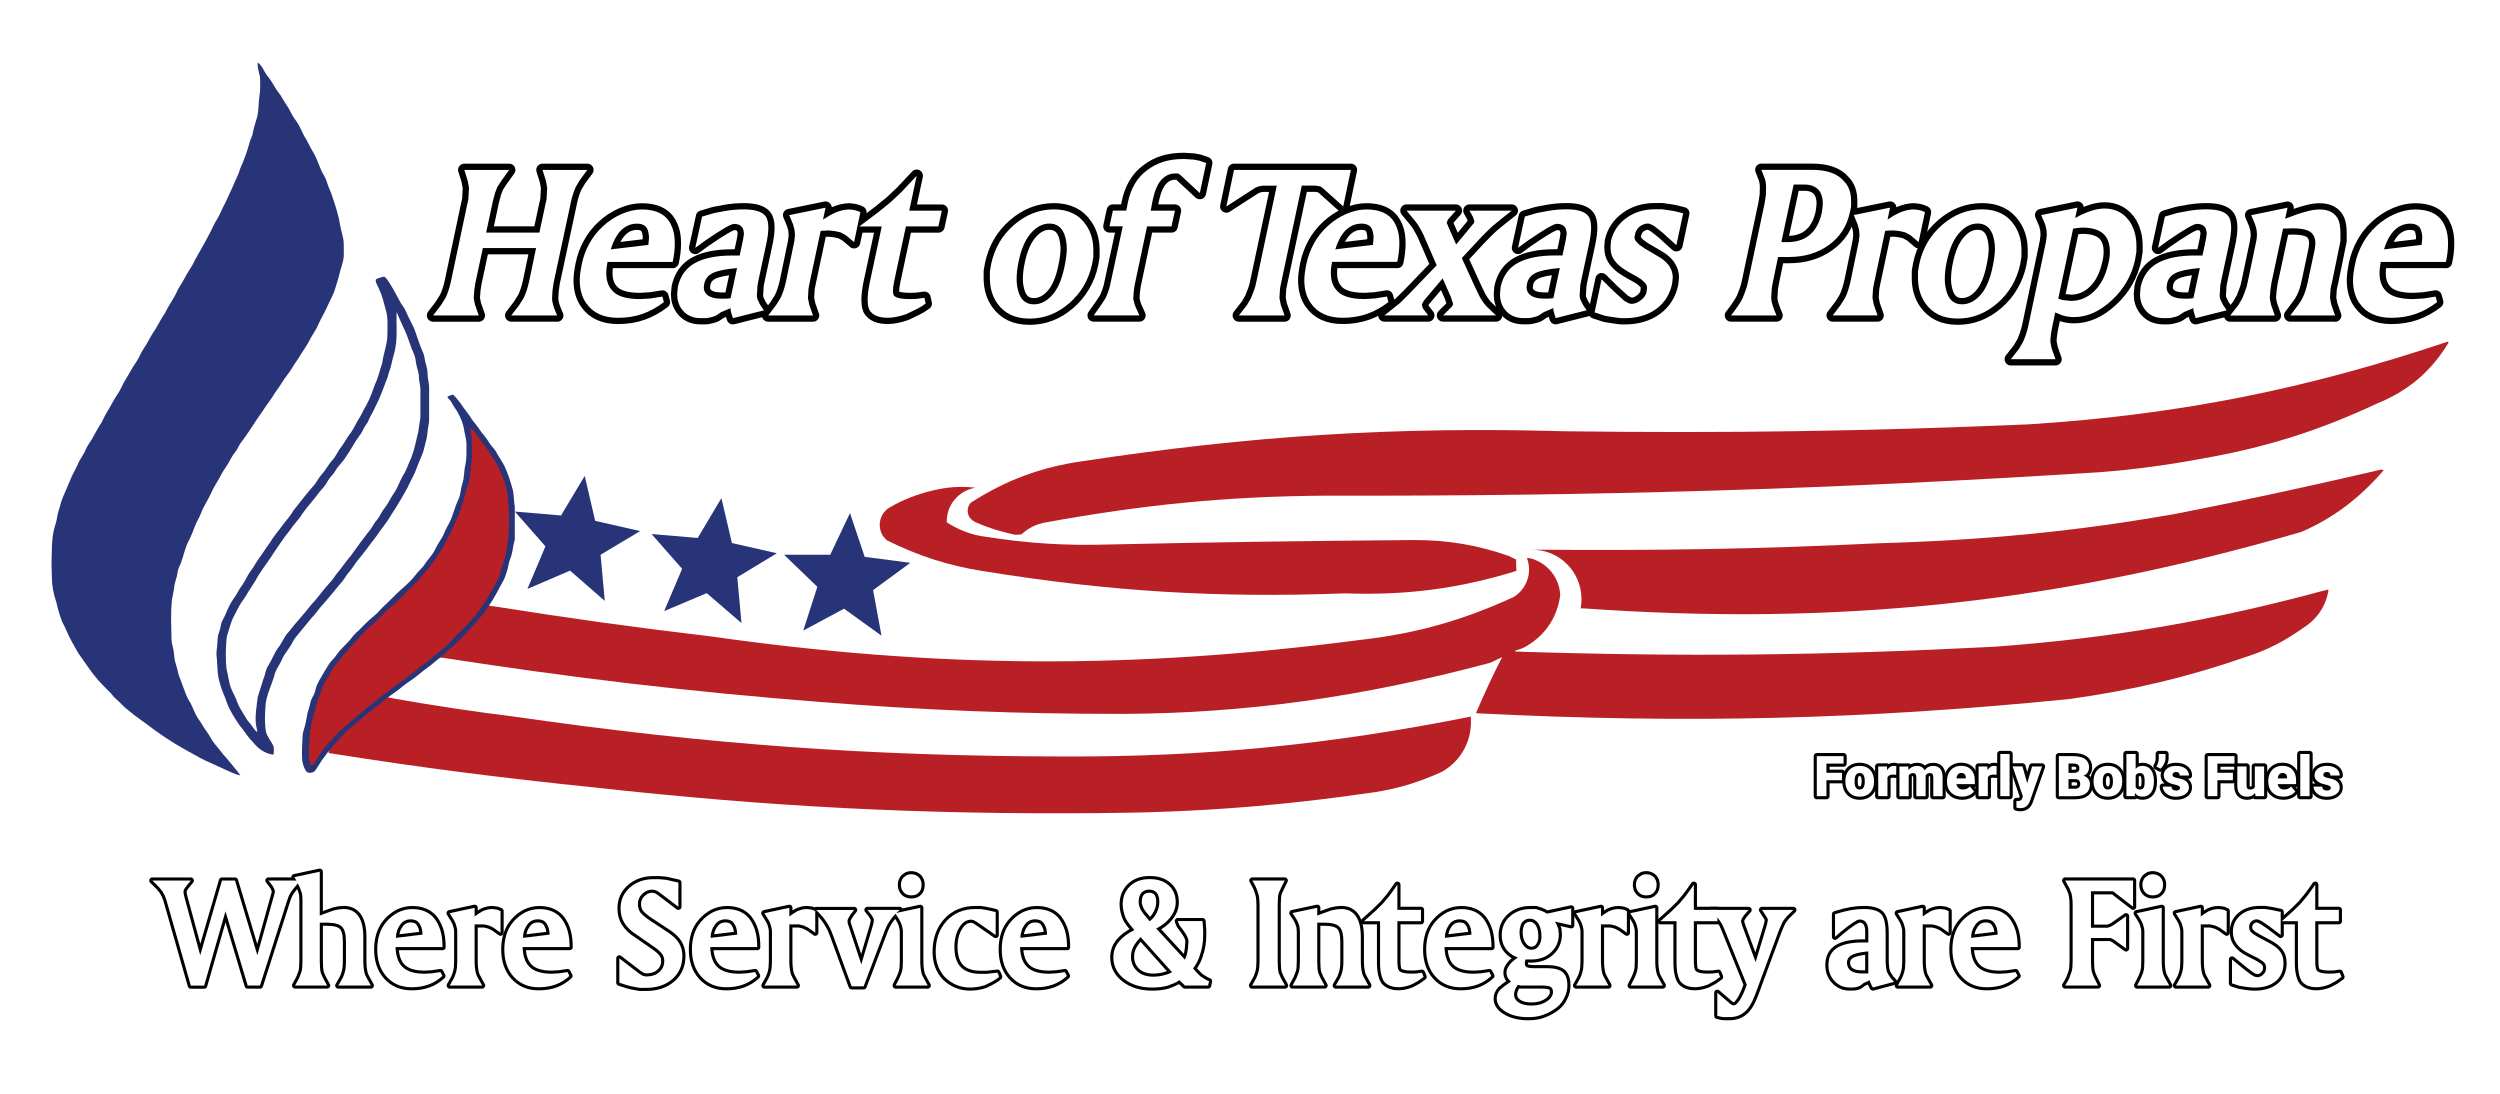 <?xml version="1.0" encoding="UTF-8"?>
<svg xmlns="http://www.w3.org/2000/svg" xmlns:xlink="http://www.w3.org/1999/xlink" id="Layer_1" viewBox="0 0 800 350">
  <defs>
    <style>.cls-1{filter:url(#outer-glow-352);}.cls-2{filter:url(#outer-glow-34);}.cls-2,.cls-3,.cls-4,.cls-5,.cls-6,.cls-7,.cls-8,.cls-9,.cls-10,.cls-11,.cls-12,.cls-13,.cls-14,.cls-15,.cls-16,.cls-17,.cls-18,.cls-19,.cls-20,.cls-21,.cls-22,.cls-23,.cls-24,.cls-25,.cls-26,.cls-27,.cls-28,.cls-29,.cls-30,.cls-31,.cls-32,.cls-33{stroke:#000;stroke-linejoin:round;}.cls-2,.cls-3,.cls-4,.cls-6,.cls-7,.cls-8,.cls-9,.cls-10,.cls-11,.cls-12,.cls-13,.cls-14,.cls-15,.cls-16,.cls-17,.cls-18,.cls-19,.cls-20,.cls-21,.cls-22,.cls-23,.cls-24,.cls-25,.cls-26,.cls-27,.cls-28,.cls-29,.cls-30,.cls-31,.cls-32,.cls-33{stroke-width:2px;}.cls-34,.cls-35{fill:#fff;}.cls-3{filter:url(#outer-glow-36);}.cls-4{filter:url(#outer-glow-60);}.cls-5{filter:url(#outer-glow-350);stroke-width:4px;}.cls-6{filter:url(#outer-glow-45);}.cls-7{filter:url(#outer-glow-38);}.cls-8{filter:url(#outer-glow-42);}.cls-9{filter:url(#outer-glow-51);}.cls-10{filter:url(#outer-glow-54);}.cls-36{fill:#283478;}.cls-11{filter:url(#outer-glow-47);}.cls-12{filter:url(#outer-glow-37);}.cls-37{filter:url(#outer-glow-66);}.cls-14{filter:url(#outer-glow-57);}.cls-15{filter:url(#outer-glow-61);}.cls-16{filter:url(#outer-glow-59);}.cls-17{filter:url(#outer-glow-53);}.cls-18{filter:url(#outer-glow-62);}.cls-19{filter:url(#outer-glow-41);}.cls-20{filter:url(#outer-glow-40);}.cls-21{filter:url(#outer-glow-39);}.cls-22{filter:url(#outer-glow-58);}.cls-23{filter:url(#outer-glow-43);}.cls-24{filter:url(#outer-glow-55);}.cls-25{filter:url(#outer-glow-49);}.cls-26{filter:url(#outer-glow-50);}.cls-35{filter:url(#outer-glow-351);}.cls-27{filter:url(#outer-glow-35);}.cls-28{filter:url(#outer-glow-48);}.cls-29{filter:url(#outer-glow-44);}.cls-30{filter:url(#outer-glow-52);}.cls-31{filter:url(#outer-glow-56);}.cls-38{filter:url(#outer-glow-64);}.cls-32{filter:url(#outer-glow-46);}.cls-39{fill:#b82025;}.cls-40{filter:url(#outer-glow-65);}.cls-33{filter:url(#outer-glow-63);}</style>
    <filter id="outer-glow-34" filterUnits="userSpaceOnUse">
      <feOffset dx="0" dy="0"></feOffset>
      <feGaussianBlur result="blur" stdDeviation="5"></feGaussianBlur>
      <feFlood flood-color="#000" flood-opacity=".75"></feFlood>
      <feComposite in2="blur" operator="in"></feComposite>
      <feComposite in="SourceGraphic"></feComposite>
    </filter>
    <filter id="outer-glow-35" filterUnits="userSpaceOnUse">
      <feOffset dx="0" dy="0"></feOffset>
      <feGaussianBlur result="blur-2" stdDeviation="5"></feGaussianBlur>
      <feFlood flood-color="#000" flood-opacity=".75"></feFlood>
      <feComposite in2="blur-2" operator="in"></feComposite>
      <feComposite in="SourceGraphic"></feComposite>
    </filter>
    <filter id="outer-glow-36" filterUnits="userSpaceOnUse">
      <feOffset dx="0" dy="0"></feOffset>
      <feGaussianBlur result="blur-3" stdDeviation="5"></feGaussianBlur>
      <feFlood flood-color="#000" flood-opacity=".75"></feFlood>
      <feComposite in2="blur-3" operator="in"></feComposite>
      <feComposite in="SourceGraphic"></feComposite>
    </filter>
    <filter id="outer-glow-37" filterUnits="userSpaceOnUse">
      <feOffset dx="0" dy="0"></feOffset>
      <feGaussianBlur result="blur-4" stdDeviation="5"></feGaussianBlur>
      <feFlood flood-color="#000" flood-opacity=".75"></feFlood>
      <feComposite in2="blur-4" operator="in"></feComposite>
      <feComposite in="SourceGraphic"></feComposite>
    </filter>
    <filter id="outer-glow-38" filterUnits="userSpaceOnUse">
      <feOffset dx="0" dy="0"></feOffset>
      <feGaussianBlur result="blur-5" stdDeviation="5"></feGaussianBlur>
      <feFlood flood-color="#000" flood-opacity=".75"></feFlood>
      <feComposite in2="blur-5" operator="in"></feComposite>
      <feComposite in="SourceGraphic"></feComposite>
    </filter>
    <filter id="outer-glow-39" filterUnits="userSpaceOnUse">
      <feOffset dx="0" dy="0"></feOffset>
      <feGaussianBlur result="blur-6" stdDeviation="5"></feGaussianBlur>
      <feFlood flood-color="#000" flood-opacity=".75"></feFlood>
      <feComposite in2="blur-6" operator="in"></feComposite>
      <feComposite in="SourceGraphic"></feComposite>
    </filter>
    <filter id="outer-glow-40" filterUnits="userSpaceOnUse">
      <feOffset dx="0" dy="0"></feOffset>
      <feGaussianBlur result="blur-7" stdDeviation="5"></feGaussianBlur>
      <feFlood flood-color="#000" flood-opacity=".75"></feFlood>
      <feComposite in2="blur-7" operator="in"></feComposite>
      <feComposite in="SourceGraphic"></feComposite>
    </filter>
    <filter id="outer-glow-41" filterUnits="userSpaceOnUse">
      <feOffset dx="0" dy="0"></feOffset>
      <feGaussianBlur result="blur-8" stdDeviation="5"></feGaussianBlur>
      <feFlood flood-color="#000" flood-opacity=".75"></feFlood>
      <feComposite in2="blur-8" operator="in"></feComposite>
      <feComposite in="SourceGraphic"></feComposite>
    </filter>
    <filter id="outer-glow-42" filterUnits="userSpaceOnUse">
      <feOffset dx="0" dy="0"></feOffset>
      <feGaussianBlur result="blur-9" stdDeviation="5"></feGaussianBlur>
      <feFlood flood-color="#000" flood-opacity=".75"></feFlood>
      <feComposite in2="blur-9" operator="in"></feComposite>
      <feComposite in="SourceGraphic"></feComposite>
    </filter>
    <filter id="outer-glow-43" filterUnits="userSpaceOnUse">
      <feOffset dx="0" dy="0"></feOffset>
      <feGaussianBlur result="blur-10" stdDeviation="5"></feGaussianBlur>
      <feFlood flood-color="#000" flood-opacity=".75"></feFlood>
      <feComposite in2="blur-10" operator="in"></feComposite>
      <feComposite in="SourceGraphic"></feComposite>
    </filter>
    <filter id="outer-glow-44" filterUnits="userSpaceOnUse">
      <feOffset dx="0" dy="0"></feOffset>
      <feGaussianBlur result="blur-11" stdDeviation="5"></feGaussianBlur>
      <feFlood flood-color="#000" flood-opacity=".75"></feFlood>
      <feComposite in2="blur-11" operator="in"></feComposite>
      <feComposite in="SourceGraphic"></feComposite>
    </filter>
    <filter id="outer-glow-45" filterUnits="userSpaceOnUse">
      <feOffset dx="0" dy="0"></feOffset>
      <feGaussianBlur result="blur-12" stdDeviation="5"></feGaussianBlur>
      <feFlood flood-color="#000" flood-opacity=".75"></feFlood>
      <feComposite in2="blur-12" operator="in"></feComposite>
      <feComposite in="SourceGraphic"></feComposite>
    </filter>
    <filter id="outer-glow-46" filterUnits="userSpaceOnUse">
      <feOffset dx="0" dy="0"></feOffset>
      <feGaussianBlur result="blur-13" stdDeviation="5"></feGaussianBlur>
      <feFlood flood-color="#000" flood-opacity=".75"></feFlood>
      <feComposite in2="blur-13" operator="in"></feComposite>
      <feComposite in="SourceGraphic"></feComposite>
    </filter>
    <filter id="outer-glow-47" filterUnits="userSpaceOnUse">
      <feOffset dx="0" dy="0"></feOffset>
      <feGaussianBlur result="blur-14" stdDeviation="5"></feGaussianBlur>
      <feFlood flood-color="#000" flood-opacity=".75"></feFlood>
      <feComposite in2="blur-14" operator="in"></feComposite>
      <feComposite in="SourceGraphic"></feComposite>
    </filter>
    <filter id="outer-glow-48" filterUnits="userSpaceOnUse">
      <feOffset dx="0" dy="0"></feOffset>
      <feGaussianBlur result="blur-15" stdDeviation="5"></feGaussianBlur>
      <feFlood flood-color="#000" flood-opacity=".75"></feFlood>
      <feComposite in2="blur-15" operator="in"></feComposite>
      <feComposite in="SourceGraphic"></feComposite>
    </filter>
    <filter id="outer-glow-49" filterUnits="userSpaceOnUse">
      <feOffset dx="0" dy="0"></feOffset>
      <feGaussianBlur result="blur-16" stdDeviation="5"></feGaussianBlur>
      <feFlood flood-color="#000" flood-opacity=".75"></feFlood>
      <feComposite in2="blur-16" operator="in"></feComposite>
      <feComposite in="SourceGraphic"></feComposite>
    </filter>
    <filter id="outer-glow-50" filterUnits="userSpaceOnUse">
      <feOffset dx="0" dy="0"></feOffset>
      <feGaussianBlur result="blur-17" stdDeviation="5"></feGaussianBlur>
      <feFlood flood-color="#000" flood-opacity=".75"></feFlood>
      <feComposite in2="blur-17" operator="in"></feComposite>
      <feComposite in="SourceGraphic"></feComposite>
    </filter>
    <filter id="outer-glow-51" filterUnits="userSpaceOnUse">
      <feOffset dx="0" dy="0"></feOffset>
      <feGaussianBlur result="blur-18" stdDeviation="5"></feGaussianBlur>
      <feFlood flood-color="#000" flood-opacity=".75"></feFlood>
      <feComposite in2="blur-18" operator="in"></feComposite>
      <feComposite in="SourceGraphic"></feComposite>
    </filter>
    <filter id="outer-glow-52" filterUnits="userSpaceOnUse">
      <feOffset dx="0" dy="0"></feOffset>
      <feGaussianBlur result="blur-19" stdDeviation="5"></feGaussianBlur>
      <feFlood flood-color="#000" flood-opacity=".75"></feFlood>
      <feComposite in2="blur-19" operator="in"></feComposite>
      <feComposite in="SourceGraphic"></feComposite>
    </filter>
    <filter id="outer-glow-53" filterUnits="userSpaceOnUse">
      <feOffset dx="0" dy="0"></feOffset>
      <feGaussianBlur result="blur-20" stdDeviation="5"></feGaussianBlur>
      <feFlood flood-color="#000" flood-opacity=".75"></feFlood>
      <feComposite in2="blur-20" operator="in"></feComposite>
      <feComposite in="SourceGraphic"></feComposite>
    </filter>
    <filter id="outer-glow-54" filterUnits="userSpaceOnUse">
      <feOffset dx="0" dy="0"></feOffset>
      <feGaussianBlur result="blur-21" stdDeviation="5"></feGaussianBlur>
      <feFlood flood-color="#000" flood-opacity=".75"></feFlood>
      <feComposite in2="blur-21" operator="in"></feComposite>
      <feComposite in="SourceGraphic"></feComposite>
    </filter>
    <filter id="outer-glow-55" filterUnits="userSpaceOnUse">
      <feOffset dx="0" dy="0"></feOffset>
      <feGaussianBlur result="blur-22" stdDeviation="5"></feGaussianBlur>
      <feFlood flood-color="#000" flood-opacity=".75"></feFlood>
      <feComposite in2="blur-22" operator="in"></feComposite>
      <feComposite in="SourceGraphic"></feComposite>
    </filter>
    <filter id="outer-glow-56" filterUnits="userSpaceOnUse">
      <feOffset dx="0" dy="0"></feOffset>
      <feGaussianBlur result="blur-23" stdDeviation="5"></feGaussianBlur>
      <feFlood flood-color="#000" flood-opacity=".75"></feFlood>
      <feComposite in2="blur-23" operator="in"></feComposite>
      <feComposite in="SourceGraphic"></feComposite>
    </filter>
    <filter id="outer-glow-57" filterUnits="userSpaceOnUse">
      <feOffset dx="0" dy="0"></feOffset>
      <feGaussianBlur result="blur-24" stdDeviation="5"></feGaussianBlur>
      <feFlood flood-color="#000" flood-opacity=".75"></feFlood>
      <feComposite in2="blur-24" operator="in"></feComposite>
      <feComposite in="SourceGraphic"></feComposite>
    </filter>
    <filter id="outer-glow-58" filterUnits="userSpaceOnUse">
      <feOffset dx="0" dy="0"></feOffset>
      <feGaussianBlur result="blur-25" stdDeviation="5"></feGaussianBlur>
      <feFlood flood-color="#000" flood-opacity=".75"></feFlood>
      <feComposite in2="blur-25" operator="in"></feComposite>
      <feComposite in="SourceGraphic"></feComposite>
    </filter>
    <filter id="outer-glow-59" filterUnits="userSpaceOnUse">
      <feOffset dx="0" dy="0"></feOffset>
      <feGaussianBlur result="blur-26" stdDeviation="5"></feGaussianBlur>
      <feFlood flood-color="#000" flood-opacity=".75"></feFlood>
      <feComposite in2="blur-26" operator="in"></feComposite>
      <feComposite in="SourceGraphic"></feComposite>
    </filter>
    <filter id="outer-glow-60" filterUnits="userSpaceOnUse">
      <feOffset dx="0" dy="0"></feOffset>
      <feGaussianBlur result="blur-27" stdDeviation="5"></feGaussianBlur>
      <feFlood flood-color="#000" flood-opacity=".75"></feFlood>
      <feComposite in2="blur-27" operator="in"></feComposite>
      <feComposite in="SourceGraphic"></feComposite>
    </filter>
    <filter id="outer-glow-61" filterUnits="userSpaceOnUse">
      <feOffset dx="0" dy="0"></feOffset>
      <feGaussianBlur result="blur-28" stdDeviation="5"></feGaussianBlur>
      <feFlood flood-color="#000" flood-opacity=".75"></feFlood>
      <feComposite in2="blur-28" operator="in"></feComposite>
      <feComposite in="SourceGraphic"></feComposite>
    </filter>
    <filter id="outer-glow-62" filterUnits="userSpaceOnUse">
      <feOffset dx="0" dy="0"></feOffset>
      <feGaussianBlur result="blur-29" stdDeviation="5"></feGaussianBlur>
      <feFlood flood-color="#000" flood-opacity=".75"></feFlood>
      <feComposite in2="blur-29" operator="in"></feComposite>
      <feComposite in="SourceGraphic"></feComposite>
    </filter>
    <filter id="outer-glow-63" filterUnits="userSpaceOnUse">
      <feOffset dx="0" dy="0"></feOffset>
      <feGaussianBlur result="blur-30" stdDeviation="5"></feGaussianBlur>
      <feFlood flood-color="#000" flood-opacity=".75"></feFlood>
      <feComposite in2="blur-30" operator="in"></feComposite>
      <feComposite in="SourceGraphic"></feComposite>
    </filter>
    <filter id="outer-glow-64" filterUnits="userSpaceOnUse">
      <feOffset dx="0" dy="0"></feOffset>
      <feGaussianBlur result="blur-31" stdDeviation="5"></feGaussianBlur>
      <feFlood flood-color="#000" flood-opacity=".75"></feFlood>
      <feComposite in2="blur-31" operator="in"></feComposite>
      <feComposite in="SourceGraphic"></feComposite>
    </filter>
    <filter id="outer-glow-65" filterUnits="userSpaceOnUse">
      <feOffset dx="0" dy="0"></feOffset>
      <feGaussianBlur result="blur-32" stdDeviation="5"></feGaussianBlur>
      <feFlood flood-color="#000" flood-opacity=".75"></feFlood>
      <feComposite in2="blur-32" operator="in"></feComposite>
      <feComposite in="SourceGraphic"></feComposite>
    </filter>
    <filter id="outer-glow-66" filterUnits="userSpaceOnUse">
      <feOffset dx="0" dy="0"></feOffset>
      <feGaussianBlur result="blur-33" stdDeviation="5"></feGaussianBlur>
      <feFlood flood-color="#000" flood-opacity=".75"></feFlood>
      <feComposite in2="blur-33" operator="in"></feComposite>
      <feComposite in="SourceGraphic"></feComposite>
    </filter>
    <filter id="outer-glow-350" filterUnits="userSpaceOnUse">
      <feOffset dx="0" dy="0"></feOffset>
      <feGaussianBlur result="blur-34" stdDeviation="5"></feGaussianBlur>
      <feFlood flood-color="#000" flood-opacity=".75"></feFlood>
      <feComposite in2="blur-34" operator="in"></feComposite>
      <feComposite in="SourceGraphic"></feComposite>
    </filter>
    <filter id="outer-glow-351" filterUnits="userSpaceOnUse">
      <feOffset dx="0" dy="0"></feOffset>
      <feGaussianBlur result="blur-35" stdDeviation="5"></feGaussianBlur>
      <feFlood flood-color="#000" flood-opacity=".75"></feFlood>
      <feComposite in2="blur-35" operator="in"></feComposite>
      <feComposite in="SourceGraphic"></feComposite>
    </filter>
    <filter id="outer-glow-352" filterUnits="userSpaceOnUse">
      <feOffset dx="0" dy="0"></feOffset>
      <feGaussianBlur result="blur-36" stdDeviation="5"></feGaussianBlur>
      <feFlood flood-color="#fff" flood-opacity=".75"></feFlood>
      <feComposite in2="blur-36" operator="in"></feComposite>
      <feComposite in="SourceGraphic"></feComposite>
    </filter>
  </defs>
  <path class="cls-2" d="M96.1,281.77l-1.96,2.31-1.08,1.42-.64,1.18-.61,1.73-8.62,26.97h-3.93l-7.11-23.76-6.82,23.78h-4.26l-7.8-27.33-.54-1.47-.69-1.28-.98-1.23c-.23-.26-.55-.6-.96-1.01s-.86-.84-1.35-1.3h12.31l-1.23,1.47-.88,1.23c-.16,.39-.24,.7-.24,.93l.05,.49,.25,1.18,5.06,18.61,6.96-23.91h4.17l7.15,23.89,5.42-19.43,.14-.59,.05-.54-.29-.83-.39-.74-1.37-1.77h10.19Z"></path>
  <path class="cls-27" d="M118.66,315.37h-10.4l1.35-2.35c.27-.52,.52-1.2,.75-2.04,.23-.83,.35-1.97,.35-3.41v-6.28c0-2.32-.43-3.91-1.28-4.76s-2.48-1.28-4.88-1.28h-2.22v12.59c0,1.48,.11,2.66,.34,3.54l.69,1.57,1.32,2.41h-10.25l1.28-2.35,.78-2.06c.2-.75,.3-1.88,.3-3.39v-19.48c0-1.15-.09-1.99-.27-2.53s-.34-.97-.47-1.3c-.13-.33-.36-.82-.69-1.47l-1.13-2.11,8.09-1.72v14.04l2.56-.96,1.87-.67,1.58-.34,1.58-.14c2.13,0,3.74,.78,4.82,2.35,.53,.82,.91,1.77,1.16,2.85,.25,1.08,.37,2.35,.37,3.83v7.65c0,1.41,.13,2.67,.39,3.78,.07,.26,.14,.49,.22,.69s.24,.51,.47,.93l1.32,2.4h0Z"></path>
  <path class="cls-3" d="M141.62,303.06h-15.06v-.59c0,3.16,.74,5.46,2.21,6.93,1.47,1.46,3.86,2.2,7.16,2.2l2.35-.14,2.65-.4,.64,1.23c-1.31,1.21-2.76,2.12-4.37,2.72-1.6,.6-3.42,.91-5.44,.91-3.3,0-5.97-1.11-8-3.33s-3.04-5.15-3.04-8.78c0-1.77,.24-3.39,.71-4.88s1.23-2.84,2.28-4.05c1.05-1.21,2.29-2.19,3.73-2.94,1.47-.69,2.96-1.03,4.46-1.03,3.07,0,5.43,.99,7.06,2.96,.88,1.15,1.55,2.45,1.99,3.92s.66,3.23,.66,5.29v-.02Zm-6.42-3.97c0-.26,0-.51-.03-.76-.02-.24-.09-.68-.22-1.3-.2-.62-.46-1.16-.78-1.62-.59-.82-1.49-1.23-2.7-1.23-1.44,0-2.57,.56-3.38,1.67-.13,.16-.3,.44-.52,.83s-.38,.76-.49,1.1c-.12,.34-.21,.69-.27,1.05-.07,.36-.1,.79-.1,1.28l8.49-1.03h0Z"></path>
  <path class="cls-12" d="M160.16,298.45l-2.21-1.57-1.42-.69-1.57-.39h-3.09v11.75c0,1.41,.13,2.67,.39,3.79,.06,.26,.14,.49,.22,.69s.24,.51,.47,.93l1.32,2.41h-10.35l1.32-2.35c.26-.52,.51-1.2,.74-2.04,.23-.83,.34-1.97,.34-3.41v-9.37c0-.75-.15-1.55-.44-2.4-.1-.26-.18-.47-.24-.61-.07-.15-.21-.43-.44-.86l-1.32-2.11,8-1.72v2.76l.98-.69,1.47-.93c1.08-.49,2.13-.74,3.14-.74l.98,.1,.64,.1,1.08,.44v6.92h0Z"></path>
  <path class="cls-7" d="M182.28,303.06h-15.06v-.59c0,3.16,.74,5.46,2.21,6.93,1.47,1.46,3.86,2.2,7.16,2.2l2.35-.14,2.65-.4,.64,1.23c-1.31,1.21-2.76,2.12-4.37,2.72-1.6,.6-3.42,.91-5.44,.91-3.3,0-5.97-1.11-8-3.33s-3.04-5.15-3.04-8.78c0-1.77,.24-3.39,.71-4.88s1.23-2.84,2.28-4.05,2.29-2.19,3.73-2.94c1.47-.69,2.96-1.03,4.46-1.03,3.07,0,5.43,.99,7.06,2.96,.88,1.15,1.55,2.45,1.99,3.92s.66,3.23,.66,5.29v-.02Zm-6.42-3.97c0-.26,0-.51-.03-.76-.02-.24-.09-.68-.22-1.3-.2-.62-.46-1.16-.78-1.62-.59-.82-1.49-1.23-2.7-1.23-1.44,0-2.57,.56-3.38,1.67-.13,.16-.3,.44-.52,.83s-.38,.76-.49,1.1c-.12,.34-.21,.69-.27,1.05-.07,.36-.1,.79-.1,1.28l8.49-1.03h0Z"></path>
  <path class="cls-21" d="M218.34,306c0,3.01-1.07,5.45-3.21,7.31s-4.93,2.8-8.36,2.8h-2.06l-1.96-.35c-1.01-.17-2.54-.59-4.56-1.28v-7.79l6.38,4.9,1.18,.69,.98,.2c1.8,0,3.22-.47,4.27-1.42s1.57-2.13,1.57-3.54c0-.79-.2-1.5-.61-2.14s-1.25-1.42-2.53-2.33l-5.74-3.98c-.85-.52-1.6-1.1-2.26-1.74-.65-.64-1.19-1.3-1.62-1.99-.82-1.31-1.23-2.87-1.23-4.67,0-2.72,1.01-4.95,3.02-6.7,2.01-1.75,4.54-2.63,7.58-2.63h1.72l2.26,.2,3.92,.89v7.74l-6.06-4.61c-.36-.26-.76-.49-1.18-.69l-1.08-.2c-1.22,0-2.29,.45-3.23,1.35s-1.4,1.99-1.4,3.26c0,.98,.25,1.86,.74,2.65,.59,.78,1.72,1.73,3.4,2.85l5.22,3.43c1.77,1.15,3.03,2.33,3.77,3.56s1.11,2.64,1.11,4.24h-.03Z"></path>
  <path class="cls-20" d="M242.32,303.06h-15.06v-.59c0,3.16,.74,5.46,2.21,6.93,1.47,1.46,3.86,2.2,7.16,2.2l2.35-.14,2.65-.4,.64,1.23c-1.31,1.21-2.76,2.12-4.37,2.72-1.6,.6-3.42,.91-5.44,.91-3.3,0-5.97-1.11-8-3.33s-3.04-5.15-3.04-8.78c0-1.77,.24-3.39,.71-4.88s1.23-2.84,2.28-4.05,2.29-2.19,3.73-2.94c1.47-.69,2.96-1.03,4.46-1.03,3.07,0,5.43,.99,7.06,2.96,.88,1.15,1.55,2.45,1.99,3.92s.66,3.23,.66,5.29v-.02Zm-6.42-3.97c0-.26,0-.51-.03-.76-.02-.24-.09-.68-.22-1.3-.2-.62-.46-1.16-.78-1.62-.59-.82-1.49-1.23-2.7-1.23-1.44,0-2.57,.56-3.38,1.67-.13,.16-.3,.44-.52,.83s-.38,.76-.49,1.1c-.12,.34-.21,.69-.27,1.05-.07,.36-.1,.79-.1,1.28l8.49-1.03h0Z"></path>
  <path class="cls-19" d="M260.87,298.45l-2.21-1.57-1.42-.69-1.57-.39h-3.09v11.75c0,1.41,.13,2.67,.39,3.79,.06,.26,.14,.49,.22,.69s.24,.51,.47,.93l1.32,2.41h-10.35l1.32-2.35c.26-.52,.51-1.2,.74-2.04,.23-.83,.34-1.97,.34-3.41v-9.37c0-.75-.15-1.55-.44-2.4-.1-.26-.18-.47-.24-.61-.07-.15-.21-.43-.44-.86l-1.32-2.11,8-1.72v2.76l.98-.69,1.47-.93c1.08-.49,2.13-.74,3.14-.74l.98,.1,.64,.1,1.08,.44v6.92h-.01Z"></path>
  <path class="cls-8" d="M287.89,291.19c-.92,.82-1.59,1.49-2.04,2.01-.44,.52-.86,1.08-1.25,1.67-.62,.95-1.18,2.09-1.67,3.43l-6.57,17.32h-3.83l-6.08-16.63,.05,.15c-.49-1.41-1.15-2.74-1.96-4s-1.93-2.57-3.34-3.95h12.12l-1.09,1.37c-.69,1.05-1.03,1.75-1.03,2.11l.05,.69,.3,.98,4.07,12.26,3.65-12.26,.29-1.18,.1-.89-.25-.59-.59-.98-1.23-1.52h10.3Z"></path>
  <path class="cls-23" d="M296.87,315.37h-10.25c.52-.98,.95-1.83,1.28-2.55s.58-1.4,.76-2.04c.18-.64,.27-1.71,.27-3.21v-9.37c0-.75-.15-1.55-.44-2.4-.1-.36-.33-.85-.69-1.47l-1.32-2.11,8-1.72v17.07c0,1.41,.13,2.67,.39,3.78,.06,.26,.14,.49,.22,.69s.24,.51,.47,.93l1.32,2.4h-.01Zm-1.96-32.23c0,1.08-.29,1.9-.88,2.45-.52,.62-1.34,.93-2.45,.93-1.01,0-1.82-.33-2.4-.98-.59-.65-.88-1.45-.88-2.4s.3-1.72,.88-2.4l1.08-.74c.42-.16,.85-.25,1.28-.25,.98,0,1.8,.31,2.45,.93,.62,.65,.93,1.47,.93,2.45h0Z"></path>
  <path class="cls-29" d="M319.73,312.58c-.65,.56-1.34,1.03-2.06,1.42l-2.35,1.18c-1.6,.56-3.24,.83-4.91,.83-1.5,0-2.93-.27-4.27-.81s-2.57-1.35-3.68-2.43c-2.03-2.13-3.04-4.86-3.04-8.19,0-4.06,1.17-7.35,3.51-9.88s5.39-3.8,9.15-3.8h1.72l1.62,.25,1.57,.34,1.62,.39v7.31l-6.08-4.22-.98-.54-.69-.15c-1.54,0-2.8,.78-3.78,2.35-1.11,1.7-1.67,3.84-1.67,6.43,0,2.88,.69,5.03,2.08,6.45s3.52,2.13,6.4,2.13h1.82l.83-.1,2.65-.29,.54,1.32h0Z"></path>
  <path class="cls-6" d="M341.46,303.06h-15.06v-.59c0,3.16,.74,5.46,2.21,6.93,1.47,1.46,3.86,2.2,7.16,2.2l2.35-.14,2.65-.4,.64,1.23c-1.31,1.21-2.76,2.12-4.37,2.72-1.6,.6-3.42,.91-5.44,.91-3.3,0-5.97-1.11-8-3.33s-3.04-5.15-3.04-8.78c0-1.77,.24-3.39,.71-4.88s1.23-2.84,2.28-4.05,2.29-2.19,3.73-2.94c1.47-.69,2.96-1.03,4.46-1.03,3.07,0,5.43,.99,7.06,2.96,.88,1.15,1.55,2.45,1.99,3.92s.66,3.23,.66,5.29v-.02Zm-6.42-3.97c0-.26,0-.51-.03-.76-.02-.24-.09-.68-.22-1.3-.2-.62-.46-1.16-.78-1.62-.59-.82-1.49-1.23-2.7-1.23-1.44,0-2.57,.56-3.38,1.67-.13,.16-.3,.44-.52,.83s-.38,.76-.49,1.1c-.12,.34-.21,.69-.27,1.05-.07,.36-.1,.79-.1,1.28l8.49-1.03h0Z"></path>
  <path class="cls-32" d="M386.88,314l-.29,1.37h-7.41l-1.77-1.72c-.49,.34-1.03,.64-1.62,.91l-2.01,.81c-1.41,.43-3.09,.64-5.05,.64-3.63,0-6.61-.91-8.95-2.73s-3.51-4.12-3.51-6.9c0-2,.64-3.73,1.91-5.21,1.14-1.34,2.75-2.52,4.81-3.54l-1.62-2.01c-.49-.65-.87-1.24-1.13-1.77-.65-1.57-.98-3.05-.98-4.42,0-2.39,.78-4.34,2.35-5.85s3.66-2.26,6.28-2.26,4.54,.66,6.06,1.99,2.28,3.13,2.28,5.42c0,1.77-.64,3.44-1.92,5.01-1.08,1.34-2.52,2.47-4.32,3.39l9.17,9.95c.13-.23,.26-.53,.4-.91,.13-.38,.23-.7,.3-.96l.3-1.82,.15-2.16c0-1.08-.92-2.73-2.75-4.96-.1-.13-.21-.37-.34-.71s-.23-.61-.3-.81h7.89l.2,2.8v1.77c0,2.19-.33,4.24-.98,6.13-.43,1.54-1.18,3.03-2.26,4.46l1.23,1.4,1.23,1.19c1.08,.74,1.96,1.23,2.65,1.47v.03Zm-11.82-2.89l-10.06-11.23c-.98,.98-1.74,1.98-2.28,2.98s-.81,2.11-.81,3.32c0,1.77,.63,3.28,1.89,4.51s3,1.85,5.22,1.85c1.28,0,2.5-.17,3.68-.51,.78-.17,1.57-.47,2.35-.91h0Zm-4.07-22.57c0-1.21-.28-2.17-.83-2.89-.59-.65-1.39-.98-2.4-.98s-1.87,.33-2.48,.98c-.61,.65-.91,1.67-.91,3.04,0,.75,.26,1.64,.79,2.65l.78,1.13,1.96,2.35c.56-.46,1.01-.9,1.35-1.32s.63-.88,.86-1.37c.59-1.15,.88-2.34,.88-3.58h0Z"></path>
  <path class="cls-11" d="M411.21,315.37h-10.55l1.32-2.35c.26-.52,.51-1.2,.74-2.04,.23-.83,.34-1.97,.34-3.41v-18c0-1.37-.11-2.49-.34-3.36s-.52-1.68-.88-2.43l-1.08-2.01h10.35l-.98,1.96-.93,2.01c-.23,.82-.34,2-.34,3.53v18.59c0,1.47,.11,2.65,.34,3.53l.69,1.57,1.32,2.4h0Z"></path>
  <path class="cls-28" d="M437.84,315.37h-10.4l1.35-2.35c.27-.52,.52-1.2,.75-2.04,.23-.83,.35-1.97,.35-3.41v-6.28c0-2.32-.43-3.91-1.28-4.76s-2.48-1.28-4.88-1.28h-2.22v12.59c0,1.48,.11,2.66,.34,3.54l.69,1.57,1.32,2.41h-10.25l1.28-2.36,.78-2.06c.2-.75,.3-1.88,.3-3.39v-9.38c0-.88-.12-1.66-.34-2.33-.23-.67-.52-1.3-.88-1.89l-1.18-1.77,7.95-1.7v2.51l2.56-.96,1.87-.67,1.58-.34,1.58-.14c2.13,0,3.74,.78,4.82,2.35,.53,.82,.91,1.77,1.16,2.85,.25,1.08,.37,2.35,.37,3.83v7.65c0,1.41,.13,2.67,.39,3.78,.07,.26,.14,.49,.22,.69s.24,.51,.47,.93l1.32,2.4h-.02Z"></path>
  <path class="cls-25" d="M455.55,312.62l-1.86,1.32-2.11,1.13c-1.5,.56-2.85,.83-4.02,.83-2.09,0-3.65-.61-4.66-1.82-.36-.49-.66-1.24-.91-2.26-.24-1.01-.37-2.29-.37-3.83v-13.2h-5.15l3.66-3.28,2.34-2.3,1.95-2.3c.68-.88,1.6-2.15,2.74-3.81v8.06h7.55v3.63h-7.55v12.61c0,.92,.05,1.66,.15,2.23s.3,.97,.59,1.2c.66,.49,1.92,.74,3.8,.74l1.53-.05,1.78-.25,.54,1.33v.02Z"></path>
  <path class="cls-26" d="M477.28,303.06h-15.06v-.59c0,3.16,.74,5.46,2.21,6.93,1.47,1.46,3.86,2.2,7.16,2.2l2.35-.14,2.65-.4,.64,1.23c-1.31,1.21-2.76,2.12-4.37,2.72-1.6,.6-3.42,.91-5.44,.91-3.3,0-5.97-1.11-8-3.33s-3.04-5.15-3.04-8.78c0-1.77,.24-3.39,.71-4.88s1.23-2.84,2.28-4.05,2.29-2.19,3.73-2.94c1.47-.69,2.96-1.03,4.46-1.03,3.07,0,5.43,.99,7.06,2.96,.88,1.15,1.55,2.45,1.99,3.92s.66,3.23,.66,5.29v-.02Zm-6.42-3.97c0-.26,0-.51-.03-.76-.02-.24-.09-.68-.22-1.3-.2-.62-.46-1.16-.78-1.62-.59-.82-1.49-1.23-2.7-1.23-1.44,0-2.57,.56-3.38,1.67-.13,.16-.3,.44-.52,.83s-.38,.76-.49,1.1c-.12,.34-.21,.69-.27,1.05-.07,.36-.1,.79-.1,1.28l8.49-1.03h0Z"></path>
  <path class="cls-9" d="M502.79,296.08l-5.2-1.16,.49,.88,.59,1.52,.15,1.62c0,2.35-.83,4.29-2.48,5.81-1.65,1.52-3.75,2.28-6.3,2.28h-1.86l-.15,.48-.1,.72c0,.51,.15,.9,.44,1.16,.46,.29,1.26,.43,2.4,.43h4.27c2.32,0,4,.43,5.05,1.28,.98,.88,1.47,2.29,1.47,4.22,0,1.37-.31,2.67-.93,3.88-.56,1.24-1.39,2.31-2.5,3.19-.59,.46-1.24,.88-1.96,1.28s-1.47,.74-2.26,1.03c-.56,.2-.93,.32-1.13,.37s-.63,.13-1.3,.25c-.67,.11-1.5,.17-2.48,.17-2.84,0-5.23-.57-7.16-1.72s-2.89-2.57-2.89-4.27c0-1.01,.39-1.96,1.18-2.85l1.32-1.08,2.11-1.52c-.33-.2-.59-.44-.79-.74-.46-.56-.69-1.26-.69-2.11,0-.95,.44-1.9,1.31-2.85,.5-.59,1.28-1.24,2.32-1.96-1.37-.46-2.47-1.16-3.3-2.11-1.23-1.34-1.85-3.02-1.85-5.05,0-2.42,.87-4.42,2.61-5.98,1.74-1.57,3.95-2.35,6.64-2.35h1.67l1.43,.44c.66,.23,1.36,.57,2.11,1.03l7.76-1.68v5.4h.01Zm-5.84,21.34c0-.79-.23-1.31-.69-1.57-.43-.33-1.44-.49-3.04-.49h-6.57l-.93-.2c-.33,.42-.64,.95-.93,1.57-.2,.56-.3,1.05-.3,1.47,0,1.08,.5,1.95,1.5,2.6s2.35,.98,4.05,.98c1.96,0,3.6-.44,4.93-1.32s1.99-1.9,1.99-3.04h0Zm-3.68-17.68c0-1.81-.35-3.24-1.04-4.29-.76-.99-1.65-1.48-2.67-1.48s-1.78,.36-2.37,1.09c-.33,.33-.54,.77-.64,1.33-.2,.56-.3,1.2-.3,1.92,0,1.64,.38,2.99,1.14,4.04,.76,1.05,1.65,1.58,2.67,1.58,.96,0,1.69-.36,2.22-1.09,.66-.85,.99-1.89,.99-3.11h0Z"></path>
  <path class="cls-30" d="M520.59,298.45l-2.21-1.57-1.42-.69-1.57-.39h-3.09v11.75c0,1.41,.13,2.67,.39,3.79,.06,.26,.14,.49,.22,.69,.08,.2,.24,.51,.47,.93l1.32,2.41h-10.35l1.32-2.35c.26-.52,.51-1.2,.74-2.04,.23-.83,.34-1.97,.34-3.41v-9.37c0-.75-.15-1.55-.44-2.4-.1-.26-.18-.47-.24-.61-.07-.15-.21-.43-.44-.86l-1.32-2.11,8-1.72v2.76l.98-.69,1.47-.93c1.08-.49,2.13-.74,3.14-.74l.98,.1,.64,.1,1.08,.44v6.92h0Z"></path>
  <path class="cls-17" d="M532.07,315.37h-10.25c.52-.98,.95-1.83,1.28-2.55s.58-1.4,.76-2.04,.27-1.71,.27-3.21v-9.37c0-.75-.15-1.55-.44-2.4-.1-.36-.33-.85-.69-1.47l-1.32-2.11,8-1.72v17.07c0,1.41,.13,2.67,.39,3.78,.06,.26,.14,.49,.22,.69,.08,.2,.24,.51,.47,.93l1.32,2.4h-.01Zm-1.96-32.23c0,1.08-.29,1.9-.88,2.45-.52,.62-1.34,.93-2.45,.93-1.01,0-1.82-.33-2.4-.98-.59-.65-.88-1.45-.88-2.4s.3-1.72,.88-2.4l1.08-.74c.42-.16,.85-.25,1.28-.25,.98,0,1.8,.31,2.45,.93,.62,.65,.93,1.47,.93,2.45h-.01Z"></path>
  <path class="cls-10" d="M550.42,312.62l-1.86,1.32-2.11,1.13c-1.5,.56-2.85,.83-4.02,.83-2.09,0-3.65-.61-4.66-1.82-.36-.49-.66-1.24-.91-2.26-.24-1.01-.37-2.29-.37-3.83v-13.2h-5.15l3.66-3.28,2.34-2.3,1.95-2.3c.68-.88,1.6-2.15,2.74-3.81v8.06h7.55v3.63h-7.55v12.61c0,.92,.05,1.66,.15,2.23s.3,.97,.59,1.2c.66,.49,1.92,.74,3.8,.74l1.53-.05,1.78-.25,.54,1.33v.02Z"></path>
  <path class="cls-24" d="M573.86,291.19l-2.06,2.01-1.13,1.42-.54,1.03-.83,1.91-7.7,20.82c-.92,2.48-2.03,4.29-3.33,5.41-1.31,1.13-2.91,1.69-4.81,1.69h-1.57c-.36,0-.64-.02-.83-.05-.2-.03-.7-.15-1.52-.35v-7.4l4.17,3.58,.69,.45h.39c.23,0,.46-.07,.69-.22s.64-.61,1.23-1.39c.42-.68,.82-1.42,1.18-2.22s.72-1.73,1.08-2.8l-7.21-17.81-.1-.2c-.23-.59-.44-1.06-.64-1.42-.2-.36-.47-.77-.81-1.23-.34-.46-.74-.93-1.18-1.42-.44-.49-1.02-1.1-1.74-1.82h12.26l-1.57,1.81-.59,.93-.3,.78,.26,.98,.1,.39,4.35,11.8,3.62-11.9,.2-.98,.1-.64-.2-.59-1.67-2.59h10.01v.02Z"></path>
  <path class="cls-31" d="M606.09,314.19l-6.77,1.81c-.52-.93-.83-1.56-.93-1.92l-.24-.62,.05,.25-1.91,.9c-.69,.6-1.29,.98-1.82,1.14-.52,.17-1.08,.25-1.67,.25h-.93c-1.9,0-3.5-.69-4.81-2.06s-1.96-3.07-1.96-5.1c0-2.52,.92-4.35,2.77-5.51,1.85-1.16,4.57-1.74,8.17-1.74h1.82v-3.68c0-1.15-.26-2.08-.79-2.8-.49-.59-1.18-.88-2.06-.88-.75,0-2.73,1.31-5.94,3.92l-1.86,1.62v-7.21l2.7-.79,2.55-.54c1.28-.23,2.62-.34,4.02-.34,2.55,0,4.34,.5,5.37,1.49,1.03,.99,1.55,3.09,1.55,6.29v8.51c0,1.5,.13,2.72,.39,3.67,.16,.46,.39,.91,.69,1.35,.29,.44,.51,.74,.64,.91,.13,.16,.46,.52,.98,1.08h-.01Zm-8.24-2.69v-7.06c-2.52,.23-4.28,.62-5.3,1.18-1.01,.56-1.52,1.37-1.52,2.45,0,1.01,.38,1.85,1.13,2.5,.85,.62,2.03,.93,3.53,.93h2.16Z"></path>
  <path class="cls-14" d="M623.55,298.45l-2.21-1.57-1.42-.69-1.57-.39h-3.09v11.75c0,1.41,.13,2.67,.39,3.79,.06,.26,.14,.49,.22,.69,.08,.2,.24,.51,.47,.93l1.32,2.41h-10.35l1.32-2.35c.26-.52,.51-1.2,.74-2.04,.23-.83,.34-1.97,.34-3.41v-9.37c0-.75-.15-1.55-.44-2.4-.1-.26-.18-.47-.24-.61-.07-.15-.21-.43-.44-.86l-1.32-2.11,8-1.72v2.76l.98-.69,1.47-.93c1.08-.49,2.13-.74,3.14-.74l.98,.1,.64,.1,1.08,.44v6.92h0Z"></path>
  <path class="cls-22" d="M645.67,303.06h-15.06v-.59c0,3.16,.74,5.46,2.21,6.93,1.47,1.46,3.86,2.2,7.16,2.2l2.35-.14,2.65-.4,.64,1.23c-1.31,1.21-2.76,2.12-4.37,2.72-1.6,.6-3.42,.91-5.44,.91-3.3,0-5.97-1.11-8-3.33s-3.04-5.15-3.04-8.78c0-1.77,.24-3.39,.71-4.88s1.23-2.84,2.28-4.05c1.05-1.21,2.29-2.19,3.73-2.94,1.47-.69,2.96-1.03,4.46-1.03,3.07,0,5.43,.99,7.06,2.96,.88,1.15,1.55,2.45,1.99,3.92s.66,3.23,.66,5.29v-.02Zm-6.42-3.97c0-.26,0-.51-.03-.76-.02-.24-.09-.68-.22-1.3-.2-.62-.46-1.16-.78-1.62-.59-.82-1.49-1.23-2.7-1.23-1.44,0-2.57,.56-3.38,1.67-.13,.16-.3,.44-.52,.83s-.38,.76-.49,1.1c-.12,.34-.21,.69-.27,1.05-.07,.36-.1,.79-.1,1.28l8.49-1.03h0Z"></path>
  <path class="cls-16" d="M682.61,290.16l-5.84-4.5c-.13-.2-.36-.35-.69-.45h-6.97v11.67h5.25l.88-.25,1.08-.59,4.02-2.85v10.3l-3.92-2.84-.98-.5h-6.33v7.73c0,1.37,.11,2.47,.34,3.3s.87,2.22,1.91,4.18h-10.5c.33-.52,.59-.96,.78-1.32,.2-.36,.38-.72,.54-1.08l.78-2.16c.2-.79,.29-1.88,.29-3.29v-18c0-1.34-.13-2.57-.39-3.68l-.69-1.67-1.32-2.4h21.73v8.39h.03Z"></path>
  <path class="cls-4" d="M694.14,315.37h-10.25c.52-.98,.95-1.83,1.28-2.55s.58-1.4,.76-2.04,.27-1.71,.27-3.21v-9.37c0-.75-.15-1.55-.44-2.4-.1-.36-.33-.85-.69-1.47l-1.32-2.11,8-1.72v17.07c0,1.41,.13,2.67,.39,3.78,.06,.26,.14,.49,.22,.69,.08,.2,.24,.51,.47,.93l1.32,2.4h-.01Zm-1.96-32.23c0,1.08-.29,1.9-.88,2.45-.52,.62-1.34,.93-2.45,.93-1.01,0-1.82-.33-2.4-.98-.59-.65-.88-1.45-.88-2.4s.3-1.72,.88-2.4l1.08-.74c.42-.16,.85-.25,1.28-.25,.98,0,1.8,.31,2.45,.93,.62,.65,.93,1.47,.93,2.45h-.01Z"></path>
  <path class="cls-15" d="M712.53,298.45l-2.21-1.57-1.42-.69-1.57-.39h-3.09v11.75c0,1.41,.13,2.67,.39,3.79,.06,.26,.14,.49,.22,.69,.08,.2,.24,.51,.47,.93l1.32,2.41h-10.35l1.32-2.35c.26-.52,.51-1.2,.74-2.04,.23-.83,.34-1.97,.34-3.41v-9.37c0-.75-.15-1.55-.44-2.4-.1-.26-.18-.47-.24-.61-.07-.15-.21-.43-.44-.86l-1.32-2.11,8-1.72v2.76l.98-.69,1.47-.93c1.08-.49,2.13-.74,3.14-.74l.98,.1,.64,.1,1.08,.44v6.92h0Z"></path>
  <path class="cls-18" d="M730.73,308.05c0,2.56-.83,4.52-2.48,5.9-1.65,1.38-3.92,2.07-6.79,2.07-.82,0-1.77-.08-2.85-.25l-2.11-.35-2.26-.74v-7.65l4.1,3.36,2.1,1.58,1.07,.59,.78,.15c.75,0,1.42-.29,2-.88,.59-.59,.88-1.28,.88-2.07,0-.66-.18-1.21-.54-1.67l-.54-.49-1.61-1.03-2.54-1.28c-1.92-.95-3.27-1.97-4.05-3.05-.91-1.11-1.37-2.46-1.37-4.03,0-2.13,.78-3.88,2.35-5.26,1.57-1.38,3.64-2.07,6.23-2.07h1.72l1.28,.2,.93,.15,2.79,.59v7.36l-3.87-2.94-2.11-1.42c-.75-.42-1.31-.64-1.67-.64-.59,0-1.14,.22-1.67,.66-.52,.44-.78,1.07-.78,1.89,0,.56,.18,1.07,.54,1.52l.88,.74,1.47,.89,3.24,1.72c1.77,.92,3.02,1.87,3.75,2.85,.74,.98,1.1,2.18,1.1,3.59h.03Z"></path>
  <path class="cls-33" d="M749.27,312.62l-1.86,1.32-2.11,1.13c-1.5,.56-2.85,.83-4.02,.83-2.09,0-3.65-.61-4.66-1.82-.36-.49-.66-1.24-.91-2.26-.24-1.01-.37-2.29-.37-3.83v-13.2h-5.15l3.66-3.28,2.34-2.3,1.95-2.3c.68-.88,1.6-2.15,2.74-3.81v8.06h7.55v3.63h-7.55v12.61c0,.92,.05,1.66,.15,2.23s.3,.97,.59,1.2c.66,.49,1.92,.74,3.8,.74l1.53-.05,1.78-.25,.54,1.33v.02Z"></path>
  <g class="cls-38">
    <path class="cls-34" d="M96.1,281.77l-1.96,2.31-1.08,1.42-.64,1.18-.61,1.73-8.62,26.97h-3.93l-7.11-23.76-6.82,23.78h-4.26l-7.8-27.33-.54-1.47-.69-1.28-.98-1.23c-.23-.26-.55-.6-.96-1.01s-.86-.84-1.35-1.3h12.31l-1.23,1.47-.88,1.23c-.16,.39-.24,.7-.24,.93l.05,.49,.25,1.18,5.06,18.61,6.96-23.91h4.17l7.15,23.89,5.42-19.43,.14-.59,.05-.54-.29-.83-.39-.74-1.37-1.77h10.19Z"></path>
    <path class="cls-34" d="M118.66,315.37h-10.4l1.35-2.35c.27-.52,.52-1.2,.75-2.04,.23-.83,.35-1.97,.35-3.41v-6.28c0-2.32-.43-3.91-1.28-4.76s-2.48-1.28-4.88-1.28h-2.22v12.59c0,1.48,.11,2.66,.34,3.54l.69,1.57,1.32,2.41h-10.25l1.28-2.35,.78-2.06c.2-.75,.3-1.88,.3-3.39v-19.48c0-1.15-.09-1.99-.27-2.53s-.34-.97-.47-1.3c-.13-.33-.36-.82-.69-1.47l-1.13-2.11,8.09-1.72v14.04l2.56-.96,1.87-.67,1.58-.34,1.58-.14c2.13,0,3.74,.78,4.82,2.35,.53,.82,.91,1.77,1.16,2.85,.25,1.08,.37,2.35,.37,3.83v7.65c0,1.41,.13,2.67,.39,3.78,.07,.26,.14,.49,.22,.69s.24,.51,.47,.93l1.32,2.4h0Z"></path>
    <path class="cls-34" d="M141.62,303.06h-15.06v-.59c0,3.16,.74,5.46,2.21,6.93,1.47,1.46,3.86,2.2,7.16,2.2l2.35-.14,2.65-.4,.64,1.23c-1.31,1.21-2.76,2.12-4.37,2.72-1.6,.6-3.42,.91-5.44,.91-3.3,0-5.97-1.11-8-3.33s-3.04-5.15-3.04-8.78c0-1.77,.24-3.39,.71-4.88s1.23-2.84,2.28-4.05c1.05-1.21,2.29-2.19,3.73-2.94,1.47-.69,2.96-1.03,4.46-1.03,3.07,0,5.43,.99,7.06,2.96,.88,1.15,1.55,2.45,1.99,3.92s.66,3.23,.66,5.29v-.02Zm-6.42-3.97c0-.26,0-.51-.03-.76-.02-.24-.09-.68-.22-1.3-.2-.62-.46-1.16-.78-1.62-.59-.82-1.49-1.23-2.7-1.23-1.44,0-2.57,.56-3.38,1.67-.13,.16-.3,.44-.52,.83s-.38,.76-.49,1.1c-.12,.34-.21,.69-.27,1.05-.07,.36-.1,.79-.1,1.28l8.49-1.03h0Z"></path>
    <path class="cls-34" d="M160.16,298.45l-2.21-1.57-1.42-.69-1.57-.39h-3.09v11.75c0,1.41,.13,2.67,.39,3.79,.06,.26,.14,.49,.22,.69s.24,.51,.47,.93l1.32,2.41h-10.35l1.32-2.35c.26-.52,.51-1.2,.74-2.04,.23-.83,.34-1.97,.34-3.41v-9.37c0-.75-.15-1.55-.44-2.4-.1-.26-.18-.47-.24-.61-.07-.15-.21-.43-.44-.86l-1.32-2.11,8-1.72v2.76l.98-.69,1.47-.93c1.08-.49,2.13-.74,3.14-.74l.98,.1,.64,.1,1.08,.44v6.92h0Z"></path>
    <path class="cls-34" d="M182.28,303.06h-15.06v-.59c0,3.16,.74,5.46,2.21,6.93,1.47,1.46,3.86,2.2,7.16,2.2l2.35-.14,2.65-.4,.64,1.23c-1.31,1.21-2.76,2.12-4.37,2.72-1.6,.6-3.42,.91-5.44,.91-3.3,0-5.97-1.11-8-3.33s-3.04-5.15-3.04-8.78c0-1.77,.24-3.39,.71-4.88s1.23-2.84,2.28-4.05,2.29-2.19,3.73-2.94c1.47-.69,2.96-1.03,4.46-1.03,3.07,0,5.43,.99,7.06,2.96,.88,1.15,1.55,2.45,1.99,3.92s.66,3.23,.66,5.29v-.02Zm-6.42-3.97c0-.26,0-.51-.03-.76-.02-.24-.09-.68-.22-1.3-.2-.62-.46-1.16-.78-1.62-.59-.82-1.49-1.23-2.7-1.23-1.44,0-2.57,.56-3.38,1.67-.13,.16-.3,.44-.52,.83s-.38,.76-.49,1.1c-.12,.34-.21,.69-.27,1.05-.07,.36-.1,.79-.1,1.28l8.49-1.03h0Z"></path>
    <path class="cls-34" d="M218.34,306c0,3.01-1.07,5.45-3.21,7.31s-4.93,2.8-8.36,2.8h-2.06l-1.96-.35c-1.01-.17-2.54-.59-4.56-1.28v-7.79l6.38,4.9,1.18,.69,.98,.2c1.8,0,3.22-.47,4.27-1.42s1.57-2.13,1.57-3.54c0-.79-.2-1.5-.61-2.14s-1.25-1.42-2.53-2.33l-5.74-3.98c-.85-.52-1.6-1.1-2.26-1.74-.65-.64-1.19-1.3-1.62-1.99-.82-1.31-1.23-2.87-1.23-4.67,0-2.72,1.01-4.95,3.02-6.7,2.01-1.75,4.54-2.63,7.58-2.63h1.72l2.26,.2,3.92,.89v7.74l-6.06-4.61c-.36-.26-.76-.49-1.18-.69l-1.08-.2c-1.22,0-2.29,.45-3.23,1.35s-1.4,1.99-1.4,3.26c0,.98,.25,1.86,.74,2.65,.59,.78,1.72,1.73,3.4,2.85l5.22,3.43c1.77,1.15,3.03,2.33,3.77,3.56s1.11,2.64,1.11,4.24h-.03Z"></path>
    <path class="cls-34" d="M242.32,303.06h-15.06v-.59c0,3.16,.74,5.46,2.21,6.93,1.47,1.46,3.86,2.2,7.16,2.2l2.35-.14,2.65-.4,.64,1.23c-1.31,1.21-2.76,2.12-4.37,2.72-1.6,.6-3.42,.91-5.44,.91-3.3,0-5.97-1.11-8-3.33s-3.04-5.15-3.04-8.78c0-1.77,.24-3.39,.71-4.88s1.23-2.84,2.28-4.05,2.29-2.19,3.73-2.94c1.47-.69,2.96-1.03,4.46-1.03,3.07,0,5.43,.99,7.06,2.96,.88,1.15,1.55,2.45,1.99,3.92s.66,3.23,.66,5.29v-.02Zm-6.42-3.97c0-.26,0-.51-.03-.76-.02-.24-.09-.68-.22-1.3-.2-.62-.46-1.16-.78-1.62-.59-.82-1.49-1.23-2.7-1.23-1.44,0-2.57,.56-3.38,1.67-.13,.16-.3,.44-.52,.83s-.38,.76-.49,1.1c-.12,.34-.21,.69-.27,1.05-.07,.36-.1,.79-.1,1.28l8.49-1.03h0Z"></path>
    <path class="cls-34" d="M260.87,298.45l-2.21-1.57-1.42-.69-1.57-.39h-3.09v11.75c0,1.41,.13,2.67,.39,3.79,.06,.26,.14,.49,.22,.69s.24,.51,.47,.93l1.32,2.41h-10.35l1.32-2.35c.26-.52,.51-1.2,.74-2.04,.23-.83,.34-1.97,.34-3.41v-9.37c0-.75-.15-1.55-.44-2.4-.1-.26-.18-.47-.24-.61-.07-.15-.21-.43-.44-.86l-1.32-2.11,8-1.72v2.76l.98-.69,1.47-.93c1.08-.49,2.13-.74,3.14-.74l.98,.1,.64,.1,1.08,.44v6.92h-.01Z"></path>
    <path class="cls-34" d="M287.89,291.19c-.92,.82-1.59,1.49-2.04,2.01-.44,.52-.86,1.08-1.25,1.67-.62,.95-1.18,2.09-1.67,3.43l-6.57,17.32h-3.83l-6.08-16.63,.05,.15c-.49-1.41-1.15-2.74-1.96-4s-1.93-2.57-3.34-3.95h12.12l-1.09,1.37c-.69,1.05-1.03,1.75-1.03,2.11l.05,.69,.3,.98,4.07,12.26,3.65-12.26,.29-1.18,.1-.89-.25-.59-.59-.98-1.23-1.52h10.3Z"></path>
    <path class="cls-34" d="M296.87,315.37h-10.25c.52-.98,.95-1.83,1.28-2.55s.58-1.4,.76-2.04c.18-.64,.27-1.71,.27-3.21v-9.37c0-.75-.15-1.55-.44-2.4-.1-.36-.33-.85-.69-1.47l-1.32-2.11,8-1.72v17.07c0,1.41,.13,2.67,.39,3.78,.06,.26,.14,.49,.22,.69s.24,.51,.47,.93l1.32,2.4h-.01Zm-1.96-32.23c0,1.08-.29,1.9-.88,2.45-.52,.62-1.34,.93-2.45,.93-1.01,0-1.82-.33-2.4-.98-.59-.65-.88-1.45-.88-2.4s.3-1.72,.88-2.4l1.08-.74c.42-.16,.85-.25,1.28-.25,.98,0,1.8,.31,2.45,.93,.62,.65,.93,1.47,.93,2.45h0Z"></path>
    <path class="cls-34" d="M319.73,312.58c-.65,.56-1.34,1.03-2.06,1.42l-2.35,1.18c-1.6,.56-3.24,.83-4.91,.83-1.5,0-2.93-.27-4.27-.81s-2.57-1.35-3.68-2.43c-2.03-2.13-3.04-4.86-3.04-8.19,0-4.06,1.17-7.35,3.51-9.88s5.39-3.8,9.15-3.8h1.72l1.62,.25,1.57,.34,1.62,.39v7.31l-6.08-4.22-.98-.54-.69-.15c-1.54,0-2.8,.78-3.78,2.35-1.11,1.7-1.67,3.84-1.67,6.43,0,2.88,.69,5.03,2.08,6.45s3.52,2.13,6.4,2.13h1.82l.83-.1,2.65-.29,.54,1.32h0Z"></path>
    <path class="cls-34" d="M341.46,303.06h-15.06v-.59c0,3.16,.74,5.46,2.21,6.93,1.47,1.46,3.86,2.2,7.16,2.2l2.35-.14,2.65-.4,.64,1.23c-1.31,1.21-2.76,2.12-4.37,2.72-1.6,.6-3.42,.91-5.44,.91-3.3,0-5.97-1.11-8-3.33s-3.04-5.15-3.04-8.78c0-1.77,.24-3.39,.71-4.88s1.23-2.84,2.28-4.05,2.29-2.19,3.73-2.94c1.47-.69,2.96-1.03,4.46-1.03,3.07,0,5.43,.99,7.06,2.96,.88,1.15,1.55,2.45,1.99,3.92s.66,3.23,.66,5.29v-.02Zm-6.42-3.97c0-.26,0-.51-.03-.76-.02-.24-.09-.68-.22-1.3-.2-.62-.46-1.16-.78-1.62-.59-.82-1.49-1.23-2.7-1.23-1.44,0-2.57,.56-3.38,1.67-.13,.16-.3,.44-.52,.83s-.38,.76-.49,1.1c-.12,.34-.21,.69-.27,1.05-.07,.36-.1,.79-.1,1.28l8.49-1.03h0Z"></path>
    <path class="cls-34" d="M386.88,314l-.29,1.37h-7.41l-1.77-1.72c-.49,.34-1.03,.64-1.62,.91l-2.01,.81c-1.41,.43-3.09,.64-5.05,.64-3.63,0-6.61-.91-8.95-2.73s-3.51-4.12-3.51-6.9c0-2,.64-3.73,1.91-5.21,1.14-1.34,2.75-2.52,4.81-3.54l-1.62-2.01c-.49-.65-.87-1.24-1.13-1.77-.65-1.57-.98-3.05-.98-4.42,0-2.39,.78-4.34,2.35-5.85s3.66-2.26,6.28-2.26,4.54,.66,6.06,1.99,2.28,3.13,2.28,5.42c0,1.77-.64,3.44-1.92,5.01-1.08,1.34-2.52,2.47-4.32,3.39l9.17,9.95c.13-.23,.26-.53,.4-.91,.13-.38,.23-.7,.3-.96l.3-1.82,.15-2.16c0-1.08-.92-2.73-2.75-4.96-.1-.13-.21-.37-.34-.71s-.23-.61-.3-.81h7.89l.2,2.8v1.77c0,2.19-.33,4.24-.98,6.13-.43,1.54-1.18,3.03-2.26,4.46l1.23,1.4,1.23,1.19c1.08,.74,1.96,1.23,2.65,1.47v.03Zm-11.82-2.89l-10.06-11.23c-.98,.98-1.74,1.98-2.28,2.98s-.81,2.11-.81,3.32c0,1.77,.63,3.28,1.89,4.51s3,1.85,5.22,1.85c1.28,0,2.5-.17,3.68-.51,.78-.17,1.57-.47,2.35-.91h0Zm-4.07-22.57c0-1.21-.28-2.17-.83-2.89-.59-.65-1.39-.98-2.4-.98s-1.87,.33-2.48,.98c-.61,.65-.91,1.67-.91,3.04,0,.75,.26,1.64,.79,2.65l.78,1.13,1.96,2.35c.56-.46,1.01-.9,1.35-1.32s.63-.88,.86-1.37c.59-1.15,.88-2.34,.88-3.58h0Z"></path>
    <path class="cls-34" d="M411.21,315.37h-10.55l1.32-2.35c.26-.52,.51-1.2,.74-2.04,.23-.83,.34-1.97,.34-3.41v-18c0-1.37-.11-2.49-.34-3.36s-.52-1.68-.88-2.43l-1.08-2.01h10.35l-.98,1.96-.93,2.01c-.23,.82-.34,2-.34,3.53v18.59c0,1.47,.11,2.65,.34,3.53l.69,1.57,1.32,2.4h0Z"></path>
    <path class="cls-34" d="M437.84,315.37h-10.4l1.35-2.35c.27-.52,.52-1.2,.75-2.04,.23-.83,.35-1.97,.35-3.41v-6.28c0-2.32-.43-3.91-1.28-4.76s-2.48-1.28-4.88-1.28h-2.22v12.59c0,1.48,.11,2.66,.34,3.54l.69,1.57,1.32,2.41h-10.25l1.28-2.36,.78-2.06c.2-.75,.3-1.88,.3-3.39v-9.38c0-.88-.12-1.66-.34-2.33-.23-.67-.52-1.3-.88-1.89l-1.18-1.77,7.95-1.7v2.51l2.56-.96,1.87-.67,1.58-.34,1.58-.14c2.13,0,3.74,.78,4.82,2.35,.53,.82,.91,1.77,1.16,2.85,.25,1.08,.37,2.35,.37,3.83v7.65c0,1.41,.13,2.67,.39,3.78,.07,.26,.14,.49,.22,.69s.24,.51,.47,.93l1.32,2.4h-.02Z"></path>
    <path class="cls-34" d="M455.55,312.62l-1.86,1.32-2.11,1.13c-1.5,.56-2.85,.83-4.02,.83-2.09,0-3.65-.61-4.66-1.82-.36-.49-.66-1.24-.91-2.26-.24-1.01-.37-2.29-.37-3.83v-13.2h-5.15l3.66-3.28,2.34-2.3,1.95-2.3c.68-.88,1.6-2.15,2.74-3.81v8.06h7.55v3.63h-7.55v12.61c0,.92,.05,1.66,.15,2.23s.3,.97,.59,1.2c.66,.49,1.92,.74,3.8,.74l1.53-.05,1.78-.25,.54,1.33v.02Z"></path>
    <path class="cls-34" d="M477.28,303.06h-15.06v-.59c0,3.16,.74,5.46,2.21,6.93,1.47,1.46,3.86,2.2,7.16,2.2l2.35-.14,2.65-.4,.64,1.23c-1.31,1.21-2.76,2.12-4.37,2.72-1.6,.6-3.42,.91-5.44,.91-3.3,0-5.97-1.11-8-3.33s-3.04-5.15-3.04-8.78c0-1.77,.24-3.39,.71-4.88s1.23-2.84,2.28-4.05,2.29-2.19,3.73-2.94c1.47-.69,2.96-1.03,4.46-1.03,3.07,0,5.43,.99,7.06,2.96,.88,1.15,1.55,2.45,1.99,3.92s.66,3.23,.66,5.29v-.02Zm-6.42-3.97c0-.26,0-.51-.03-.76-.02-.24-.09-.68-.22-1.3-.2-.62-.46-1.16-.78-1.62-.59-.82-1.49-1.23-2.7-1.23-1.44,0-2.57,.56-3.38,1.67-.13,.16-.3,.44-.52,.83s-.38,.76-.49,1.1c-.12,.34-.21,.69-.27,1.05-.07,.36-.1,.79-.1,1.28l8.49-1.03h0Z"></path>
    <path class="cls-34" d="M502.79,296.08l-5.2-1.16,.49,.88,.59,1.52,.15,1.62c0,2.35-.83,4.29-2.48,5.81-1.65,1.52-3.75,2.28-6.3,2.28h-1.86l-.15,.48-.1,.72c0,.51,.15,.9,.44,1.16,.46,.29,1.26,.43,2.4,.43h4.27c2.32,0,4,.43,5.05,1.28,.98,.88,1.47,2.29,1.47,4.22,0,1.37-.31,2.67-.93,3.88-.56,1.24-1.39,2.31-2.5,3.19-.59,.46-1.24,.88-1.96,1.28s-1.47,.74-2.26,1.03c-.56,.2-.93,.32-1.13,.37s-.63,.13-1.3,.25c-.67,.11-1.5,.17-2.48,.17-2.84,0-5.23-.57-7.16-1.72s-2.89-2.57-2.89-4.27c0-1.01,.39-1.96,1.18-2.85l1.32-1.08,2.11-1.52c-.33-.2-.59-.44-.79-.74-.46-.56-.69-1.26-.69-2.11,0-.95,.44-1.9,1.31-2.85,.5-.59,1.28-1.24,2.32-1.96-1.37-.46-2.47-1.16-3.3-2.11-1.23-1.34-1.85-3.02-1.85-5.05,0-2.42,.87-4.42,2.61-5.98,1.74-1.57,3.95-2.35,6.64-2.35h1.67l1.43,.44c.66,.23,1.36,.57,2.11,1.03l7.76-1.68v5.4h.01Zm-5.84,21.34c0-.79-.23-1.31-.69-1.57-.43-.33-1.44-.49-3.04-.49h-6.57l-.93-.2c-.33,.42-.64,.95-.93,1.57-.2,.56-.3,1.05-.3,1.47,0,1.08,.5,1.95,1.5,2.6s2.35,.98,4.05,.98c1.96,0,3.6-.44,4.93-1.32s1.99-1.9,1.99-3.04h0Zm-3.68-17.68c0-1.81-.35-3.24-1.04-4.29-.76-.99-1.65-1.48-2.67-1.48s-1.78,.36-2.37,1.09c-.33,.33-.54,.77-.64,1.33-.2,.56-.3,1.2-.3,1.92,0,1.64,.38,2.99,1.14,4.04,.76,1.05,1.65,1.58,2.67,1.58,.96,0,1.69-.36,2.22-1.09,.66-.85,.99-1.89,.99-3.11h0Z"></path>
    <path class="cls-34" d="M520.59,298.45l-2.21-1.57-1.42-.69-1.57-.39h-3.09v11.75c0,1.41,.13,2.67,.39,3.79,.06,.26,.14,.49,.22,.69,.08,.2,.24,.51,.47,.93l1.32,2.41h-10.35l1.32-2.35c.26-.52,.51-1.2,.74-2.04,.23-.83,.34-1.97,.34-3.41v-9.37c0-.75-.15-1.55-.44-2.4-.1-.26-.18-.47-.24-.61-.07-.15-.21-.43-.44-.86l-1.32-2.11,8-1.72v2.76l.98-.69,1.47-.93c1.08-.49,2.13-.74,3.14-.74l.98,.1,.64,.1,1.08,.44v6.92h0Z"></path>
    <path class="cls-34" d="M532.07,315.37h-10.25c.52-.98,.95-1.83,1.28-2.55s.58-1.4,.76-2.04,.27-1.71,.27-3.21v-9.37c0-.75-.15-1.55-.44-2.4-.1-.36-.33-.85-.69-1.47l-1.32-2.11,8-1.72v17.07c0,1.41,.13,2.67,.39,3.78,.06,.26,.14,.49,.22,.69,.08,.2,.24,.51,.47,.93l1.32,2.4h-.01Zm-1.96-32.23c0,1.08-.29,1.9-.88,2.45-.52,.62-1.34,.93-2.45,.93-1.01,0-1.82-.33-2.4-.98-.59-.65-.88-1.45-.88-2.4s.3-1.72,.88-2.4l1.08-.74c.42-.16,.85-.25,1.28-.25,.98,0,1.8,.31,2.45,.93,.62,.65,.93,1.47,.93,2.45h-.01Z"></path>
    <path class="cls-34" d="M550.42,312.62l-1.86,1.32-2.11,1.13c-1.5,.56-2.85,.83-4.02,.83-2.09,0-3.65-.61-4.66-1.82-.36-.49-.66-1.24-.91-2.26-.24-1.01-.37-2.29-.37-3.83v-13.2h-5.15l3.66-3.28,2.34-2.3,1.95-2.3c.68-.88,1.6-2.15,2.74-3.81v8.06h7.55v3.63h-7.55v12.61c0,.92,.05,1.66,.15,2.23s.3,.97,.59,1.2c.66,.49,1.92,.74,3.8,.74l1.53-.05,1.78-.25,.54,1.33v.02Z"></path>
    <path class="cls-34" d="M573.86,291.19l-2.06,2.01-1.13,1.42-.54,1.03-.83,1.91-7.7,20.82c-.92,2.48-2.03,4.29-3.33,5.41-1.31,1.13-2.91,1.69-4.81,1.69h-1.57c-.36,0-.64-.02-.83-.05-.2-.03-.7-.15-1.52-.35v-7.4l4.17,3.58,.69,.45h.39c.23,0,.46-.07,.69-.22s.64-.61,1.23-1.39c.42-.68,.82-1.42,1.18-2.22s.72-1.73,1.08-2.8l-7.21-17.81-.1-.2c-.23-.59-.44-1.06-.64-1.42-.2-.36-.47-.77-.81-1.23-.34-.46-.74-.93-1.18-1.42-.44-.49-1.02-1.1-1.74-1.82h12.26l-1.57,1.81-.59,.93-.3,.78,.26,.98,.1,.39,4.35,11.8,3.62-11.9,.2-.98,.1-.64-.2-.59-1.67-2.59h10.01v.02Z"></path>
    <path class="cls-34" d="M606.09,314.19l-6.77,1.81c-.52-.93-.83-1.56-.93-1.92l-.24-.62,.05,.25-1.91,.9c-.69,.6-1.29,.98-1.82,1.14-.52,.17-1.08,.25-1.67,.25h-.93c-1.9,0-3.5-.69-4.81-2.06s-1.96-3.07-1.96-5.1c0-2.52,.92-4.35,2.77-5.51,1.85-1.16,4.57-1.74,8.17-1.74h1.82v-3.68c0-1.15-.26-2.08-.79-2.8-.49-.59-1.18-.88-2.06-.88-.75,0-2.73,1.31-5.94,3.92l-1.86,1.62v-7.21l2.7-.79,2.55-.54c1.28-.23,2.62-.34,4.02-.34,2.55,0,4.34,.5,5.37,1.49,1.03,.99,1.55,3.09,1.55,6.29v8.51c0,1.5,.13,2.72,.39,3.67,.16,.46,.39,.91,.69,1.35,.29,.44,.51,.74,.64,.91,.13,.16,.46,.52,.98,1.08h-.01Zm-8.24-2.69v-7.06c-2.52,.23-4.28,.62-5.3,1.18-1.01,.56-1.52,1.37-1.52,2.45,0,1.01,.38,1.85,1.13,2.5,.85,.62,2.03,.93,3.53,.93h2.16Z"></path>
    <path class="cls-34" d="M623.55,298.45l-2.21-1.57-1.42-.69-1.57-.39h-3.09v11.75c0,1.41,.13,2.67,.39,3.79,.06,.26,.14,.49,.22,.69,.08,.2,.24,.51,.47,.93l1.32,2.41h-10.35l1.32-2.35c.26-.52,.51-1.2,.74-2.04,.23-.83,.34-1.97,.34-3.41v-9.37c0-.75-.15-1.55-.44-2.4-.1-.26-.18-.47-.24-.61-.07-.15-.21-.43-.44-.86l-1.32-2.11,8-1.72v2.76l.98-.69,1.47-.93c1.08-.49,2.13-.74,3.14-.74l.98,.1,.64,.1,1.08,.44v6.92h0Z"></path>
    <path class="cls-34" d="M645.67,303.06h-15.06v-.59c0,3.16,.74,5.46,2.21,6.93,1.47,1.46,3.86,2.2,7.16,2.2l2.35-.14,2.65-.4,.64,1.23c-1.31,1.21-2.76,2.12-4.37,2.72-1.6,.6-3.42,.91-5.44,.91-3.3,0-5.97-1.11-8-3.33s-3.04-5.15-3.04-8.78c0-1.77,.24-3.39,.71-4.88s1.23-2.84,2.28-4.05c1.05-1.21,2.29-2.19,3.73-2.94,1.47-.69,2.96-1.03,4.46-1.03,3.07,0,5.43,.99,7.06,2.96,.88,1.15,1.55,2.45,1.99,3.92s.66,3.23,.66,5.29v-.02Zm-6.42-3.97c0-.26,0-.51-.03-.76-.02-.24-.09-.68-.22-1.3-.2-.62-.46-1.16-.78-1.62-.59-.82-1.49-1.23-2.7-1.23-1.44,0-2.57,.56-3.38,1.67-.13,.16-.3,.44-.52,.83s-.38,.76-.49,1.1c-.12,.34-.21,.69-.27,1.05-.07,.36-.1,.79-.1,1.28l8.49-1.03h0Z"></path>
    <path class="cls-34" d="M682.61,290.16l-5.84-4.5c-.13-.2-.36-.35-.69-.45h-6.97v11.67h5.25l.88-.25,1.08-.59,4.02-2.85v10.3l-3.92-2.84-.98-.5h-6.33v7.73c0,1.37,.11,2.47,.34,3.3s.87,2.22,1.91,4.18h-10.5c.33-.52,.59-.96,.78-1.32,.2-.36,.38-.72,.54-1.08l.78-2.16c.2-.79,.29-1.88,.29-3.29v-18c0-1.34-.13-2.57-.39-3.68l-.69-1.67-1.32-2.4h21.73v8.39h.03Z"></path>
    <path class="cls-34" d="M694.14,315.37h-10.25c.52-.98,.95-1.83,1.28-2.55s.58-1.4,.76-2.04,.27-1.71,.27-3.21v-9.37c0-.75-.15-1.55-.44-2.4-.1-.36-.33-.85-.69-1.47l-1.32-2.11,8-1.72v17.07c0,1.41,.13,2.67,.39,3.78,.06,.26,.14,.49,.22,.69,.08,.2,.24,.51,.47,.93l1.32,2.4h-.01Zm-1.96-32.23c0,1.08-.29,1.9-.88,2.45-.52,.62-1.34,.93-2.45,.93-1.01,0-1.82-.33-2.4-.98-.59-.65-.88-1.45-.88-2.4s.3-1.72,.88-2.4l1.08-.74c.42-.16,.85-.25,1.28-.25,.98,0,1.8,.31,2.45,.93,.62,.65,.93,1.47,.93,2.45h-.01Z"></path>
    <path class="cls-34" d="M712.53,298.45l-2.21-1.57-1.42-.69-1.57-.39h-3.09v11.75c0,1.41,.13,2.67,.39,3.79,.06,.26,.14,.49,.22,.69,.08,.2,.24,.51,.47,.93l1.32,2.41h-10.35l1.32-2.35c.26-.52,.51-1.2,.74-2.04,.23-.83,.34-1.97,.34-3.41v-9.37c0-.75-.15-1.55-.44-2.4-.1-.26-.18-.47-.24-.61-.07-.15-.21-.43-.44-.86l-1.32-2.11,8-1.72v2.76l.98-.69,1.47-.93c1.08-.49,2.13-.74,3.14-.74l.98,.1,.64,.1,1.08,.44v6.92h0Z"></path>
    <path class="cls-34" d="M730.73,308.05c0,2.56-.83,4.52-2.48,5.9-1.65,1.38-3.92,2.07-6.79,2.07-.82,0-1.77-.08-2.85-.25l-2.11-.35-2.26-.74v-7.65l4.1,3.36,2.1,1.58,1.07,.59,.78,.15c.75,0,1.42-.29,2-.88,.59-.59,.88-1.28,.88-2.07,0-.66-.18-1.21-.54-1.67l-.54-.49-1.61-1.03-2.54-1.28c-1.92-.95-3.27-1.97-4.05-3.05-.91-1.11-1.37-2.46-1.37-4.03,0-2.13,.78-3.88,2.35-5.26,1.57-1.38,3.64-2.07,6.23-2.07h1.72l1.28,.2,.93,.15,2.79,.59v7.36l-3.87-2.94-2.11-1.42c-.75-.42-1.31-.64-1.67-.64-.59,0-1.14,.22-1.67,.66-.52,.44-.78,1.07-.78,1.89,0,.56,.18,1.07,.54,1.52l.88,.74,1.47,.89,3.24,1.72c1.77,.92,3.02,1.87,3.75,2.85,.74,.98,1.1,2.18,1.1,3.59h.03Z"></path>
    <path class="cls-34" d="M749.27,312.62l-1.86,1.32-2.11,1.13c-1.5,.56-2.85,.83-4.02,.83-2.09,0-3.65-.61-4.66-1.82-.36-.49-.66-1.24-.91-2.26-.24-1.01-.37-2.29-.37-3.83v-13.2h-5.15l3.66-3.28,2.34-2.3,1.95-2.3c.68-.88,1.6-2.15,2.74-3.81v8.06h7.55v3.63h-7.55v12.61c0,.92,.05,1.66,.15,2.23s.3,.97,.59,1.2c.66,.49,1.92,.74,3.8,.74l1.53-.05,1.78-.25,.54,1.33v.02Z"></path>
  </g>
  <g>
    <g class="cls-40">
      <path class="cls-13" d="M589.43,249.67h-4.97v5.1h-3.08v-12.8h8.56v2.38h-5.48v2.94h4.97v2.37Z"></path>
      <path class="cls-13" d="M590.52,249.92c0-.95,.18-1.79,.55-2.54s.9-1.31,1.59-1.71,1.5-.6,2.43-.6c1.42,0,2.55,.44,3.37,1.32s1.23,2.08,1.23,3.6v.11c0,1.48-.41,2.66-1.24,3.53s-1.94,1.31-3.34,1.31-2.44-.41-3.26-1.22-1.26-1.91-1.33-3.3v-.5Zm2.95,.18c0,.88,.14,1.52,.41,1.93s.68,.62,1.22,.62c1.05,0,1.59-.81,1.62-2.43v-.3c0-1.71-.54-2.56-1.63-2.56-.99,0-1.53,.74-1.61,2.21v.54Z"></path>
      <path class="cls-13" d="M606.76,247.94l-.98-.07c-.93,0-1.53,.29-1.79,.88v6.02h-2.96v-9.51h2.78l.1,1.22c.5-.93,1.19-1.4,2.08-1.4,.32,0,.59,.04,.83,.11l-.05,2.75Z"></path>
      <path class="cls-13" d="M610.62,245.26l.1,1.12c.67-.86,1.58-1.29,2.72-1.29,1.2,0,2.01,.48,2.43,1.43,.64-.96,1.58-1.43,2.79-1.43,1.93,0,2.92,1.17,2.97,3.5v6.19h-2.97v-6c0-.49-.08-.84-.25-1.06s-.46-.33-.9-.33c-.59,0-1.02,.26-1.31,.78v.12s0,6.5,0,6.5h-2.97v-5.99c0-.5-.08-.86-.24-1.08s-.46-.33-.91-.33c-.57,0-1,.26-1.3,.78v6.62h-2.96v-9.51h2.78Z"></path>
      <path class="cls-13" d="M627.93,254.94c-1.46,0-2.64-.44-3.54-1.31s-1.35-2-1.35-3.4v-.25c0-.97,.18-1.83,.54-2.58s.89-1.32,1.58-1.73,1.51-.61,2.46-.61c1.34,0,2.39,.41,3.16,1.24s1.16,1.99,1.16,3.47v1.15h-5.89c.11,.53,.34,.95,.69,1.26s.82,.46,1.39,.46c.94,0,1.67-.33,2.2-.98l1.35,1.6c-.37,.51-.89,.92-1.57,1.22s-1.4,.45-2.18,.45Zm-.33-7.58c-.87,0-1.38,.57-1.55,1.72h2.99v-.23c.01-.47-.11-.84-.36-1.1s-.61-.39-1.08-.39Z"></path>
      <path class="cls-13" d="M638.88,247.94l-.98-.07c-.93,0-1.53,.29-1.79,.88v6.02h-2.96v-9.51h2.78l.1,1.22c.5-.93,1.19-1.4,2.08-1.4,.32,0,.59,.04,.83,.11l-.05,2.75Z"></path>
      <path class="cls-13" d="M643.07,254.77h-2.97v-13.5h2.97v13.5Z"></path>
      <path class="cls-13" d="M648.7,250.62l1.58-5.36h3.17l-3.88,11.1-.17,.4c-.55,1.23-1.52,1.85-2.92,1.85-.39,0-.79-.06-1.22-.18v-2.11h.39c.42,0,.73-.06,.95-.18s.38-.34,.49-.65l.24-.63-3.3-9.61h3.16l1.5,5.36Z"></path>
      <path class="cls-13" d="M658.84,254.77v-12.8h4.6c1.65,0,2.9,.3,3.76,.91s1.29,1.48,1.29,2.63c0,.66-.15,1.23-.46,1.7s-.75,.81-1.34,1.04c.67,.18,1.18,.5,1.54,.98s.54,1.07,.54,1.76c0,1.25-.4,2.2-1.19,2.83s-1.97,.95-3.53,.96h-5.19Zm3.08-7.46h1.61c.67,0,1.15-.13,1.44-.37,.29-.24,.43-.6,.43-1.07,0-.54-.16-.93-.47-1.17-.31-.24-.81-.36-1.5-.36h-1.51v2.96Zm0,2.02v3.07h2.02c.56,0,.98-.13,1.28-.38s.45-.61,.45-1.08c0-1.07-.53-1.6-1.59-1.61h-2.16Z"></path>
      <path class="cls-13" d="M669.94,249.92c0-.95,.18-1.79,.55-2.54s.9-1.31,1.59-1.71,1.5-.6,2.43-.6c1.42,0,2.55,.44,3.37,1.32s1.23,2.08,1.23,3.6v.11c0,1.48-.41,2.66-1.24,3.53s-1.94,1.31-3.34,1.31-2.44-.41-3.26-1.22-1.26-1.91-1.33-3.3v-.5Zm2.95,.18c0,.88,.14,1.52,.41,1.93s.68,.62,1.22,.62c1.05,0,1.59-.81,1.62-2.43v-.3c0-1.71-.54-2.56-1.63-2.56-.99,0-1.53,.74-1.61,2.21v.54Z"></path>
      <path class="cls-13" d="M689.25,250.09c0,1.56-.32,2.76-.97,3.59s-1.55,1.26-2.72,1.26c-.97,0-1.75-.38-2.34-1.15l-.12,.98h-2.65v-13.5h2.96v4.75c.55-.63,1.26-.94,2.14-.94,1.18,0,2.1,.42,2.74,1.27s.97,2.04,.97,3.59v.15Zm-2.97-.19c0-.91-.12-1.56-.37-1.95-.24-.39-.62-.58-1.12-.58-.67,0-1.13,.25-1.39,.76v3.77c.25,.5,.72,.75,1.41,.75s1.14-.34,1.33-1.02c.09-.33,.14-.91,.14-1.74Z"></path>
      <path class="cls-13" d="M691.35,245.98l-1.3-.7c.49-.84,.74-1.67,.75-2.48v-1.53h2.16v1.43c0,.54-.16,1.13-.47,1.74s-.69,1.13-1.14,1.53Z"></path>
      <path class="cls-13" d="M697.61,252.1c0-.25-.13-.45-.4-.61s-.76-.31-1.5-.47-1.35-.38-1.83-.65-.85-.59-1.1-.97-.38-.82-.38-1.31c0-.87,.36-1.59,1.08-2.16s1.66-.85,2.83-.85c1.25,0,2.26,.28,3.02,.85s1.14,1.32,1.14,2.24h-2.97c0-.76-.4-1.14-1.2-1.14-.31,0-.57,.09-.78,.26s-.32,.39-.32,.65,.13,.48,.39,.64,.67,.3,1.23,.4,1.06,.23,1.49,.38c1.43,.49,2.14,1.37,2.14,2.65,0,.87-.39,1.57-1.16,2.12s-1.77,.82-2.99,.82c-.81,0-1.54-.15-2.18-.44s-1.14-.69-1.49-1.2-.54-1.03-.54-1.59h2.77c.01,.44,.16,.76,.44,.96s.64,.3,1.08,.3c.4,0,.71-.08,.91-.25s.3-.38,.3-.64Z"></path>
      <path class="cls-13" d="M714.53,249.67h-4.97v5.1h-3.08v-12.8h8.56v2.38h-5.48v2.94h4.97v2.37Z"></path>
      <path class="cls-13" d="M721.65,253.74c-.63,.8-1.47,1.2-2.54,1.2s-1.83-.3-2.37-.91-.8-1.48-.8-2.61v-6.16h2.96v6.18c0,.81,.4,1.22,1.19,1.22,.68,0,1.16-.24,1.45-.73v-6.67h2.98v9.51h-2.78l-.09-1.03Z"></path>
      <path class="cls-13" d="M730.74,254.94c-1.46,0-2.64-.44-3.54-1.31s-1.35-2-1.35-3.4v-.25c0-.97,.18-1.83,.54-2.58s.89-1.32,1.58-1.73,1.51-.61,2.46-.61c1.34,0,2.39,.41,3.16,1.24s1.16,1.99,1.16,3.47v1.15h-5.89c.11,.53,.34,.95,.69,1.26s.82,.46,1.39,.46c.94,0,1.67-.33,2.2-.98l1.35,1.6c-.37,.51-.89,.92-1.57,1.22s-1.4,.45-2.18,.45Zm-.33-7.58c-.87,0-1.38,.57-1.55,1.72h2.99v-.23c.01-.47-.11-.84-.36-1.1s-.61-.39-1.08-.39Z"></path>
      <path class="cls-13" d="M739.06,254.77h-2.97v-13.5h2.97v13.5Z"></path>
      <path class="cls-13" d="M745.86,252.1c0-.25-.13-.45-.4-.61s-.76-.31-1.5-.47-1.35-.38-1.83-.65-.85-.59-1.1-.97-.38-.82-.38-1.31c0-.87,.36-1.59,1.08-2.16s1.66-.85,2.83-.85c1.25,0,2.26,.28,3.02,.85s1.14,1.32,1.14,2.24h-2.97c0-.76-.4-1.14-1.2-1.14-.31,0-.57,.09-.78,.26s-.32,.39-.32,.65,.13,.48,.39,.64,.67,.3,1.23,.4,1.06,.23,1.49,.38c1.43,.49,2.14,1.37,2.14,2.65,0,.87-.39,1.57-1.16,2.12s-1.77,.82-2.99,.82c-.81,0-1.54-.15-2.18-.44s-1.14-.69-1.49-1.2-.54-1.03-.54-1.59h2.77c.01,.44,.16,.76,.44,.96s.64,.3,1.08,.3c.4,0,.71-.08,.91-.25s.3-.38,.3-.64Z"></path>
    </g>
    <g class="cls-37">
      <path class="cls-34" d="M589.43,249.67h-4.97v5.1h-3.08v-12.8h8.56v2.38h-5.48v2.94h4.97v2.37Z"></path>
      <path class="cls-34" d="M590.52,249.92c0-.95,.18-1.79,.55-2.54s.9-1.31,1.59-1.71,1.5-.6,2.43-.6c1.42,0,2.55,.44,3.37,1.32s1.23,2.08,1.23,3.6v.11c0,1.48-.41,2.66-1.23,3.53s-1.94,1.31-3.34,1.31-2.44-.41-3.26-1.22-1.26-1.91-1.33-3.3v-.5Zm2.95,.18c0,.88,.14,1.52,.41,1.93s.68,.62,1.22,.62c1.05,0,1.59-.81,1.62-2.43v-.3c0-1.71-.54-2.56-1.63-2.56-.99,0-1.53,.74-1.61,2.21v.54Z"></path>
      <path class="cls-34" d="M606.76,247.94l-.98-.07c-.93,0-1.53,.29-1.79,.88v6.02h-2.96v-9.51h2.78l.1,1.22c.5-.93,1.19-1.4,2.08-1.4,.32,0,.59,.04,.83,.11l-.05,2.75Z"></path>
      <path class="cls-34" d="M610.62,245.26l.1,1.12c.67-.86,1.58-1.29,2.72-1.29,1.2,0,2.01,.48,2.43,1.43,.64-.96,1.58-1.43,2.79-1.43,1.93,0,2.92,1.17,2.97,3.5v6.19h-2.97v-6c0-.49-.08-.84-.25-1.06s-.46-.33-.9-.33c-.59,0-1.02,.26-1.31,.78v.12s0,6.5,0,6.5h-2.97v-5.99c0-.5-.08-.86-.24-1.08s-.46-.33-.91-.33c-.57,0-1,.26-1.3,.78v6.62h-2.96v-9.51h2.78Z"></path>
      <path class="cls-34" d="M627.93,254.94c-1.46,0-2.64-.44-3.54-1.31s-1.35-2-1.35-3.4v-.25c0-.97,.18-1.83,.54-2.58s.89-1.32,1.58-1.73,1.51-.61,2.46-.61c1.34,0,2.39,.41,3.16,1.24s1.16,1.98,1.16,3.47v1.15h-5.89c.11,.53,.34,.95,.69,1.26s.82,.46,1.39,.46c.94,0,1.67-.33,2.2-.98l1.35,1.6c-.37,.51-.89,.92-1.57,1.22s-1.41,.45-2.18,.45Zm-.33-7.58c-.87,0-1.38,.57-1.55,1.72h2.99v-.23c.01-.47-.11-.84-.36-1.1s-.61-.39-1.08-.39Z"></path>
      <path class="cls-34" d="M638.88,247.94l-.98-.07c-.93,0-1.53,.29-1.79,.88v6.02h-2.96v-9.51h2.78l.1,1.22c.5-.93,1.19-1.4,2.08-1.4,.32,0,.59,.04,.83,.11l-.05,2.75Z"></path>
      <path class="cls-34" d="M643.07,254.77h-2.97v-13.5h2.97v13.5Z"></path>
      <path class="cls-34" d="M648.7,250.62l1.58-5.36h3.17l-3.88,11.1-.17,.4c-.55,1.23-1.52,1.85-2.92,1.85-.39,0-.79-.06-1.22-.18v-2.11h.39c.42,0,.73-.06,.95-.18,.22-.12,.38-.34,.49-.65l.24-.63-3.3-9.61h3.16l1.5,5.36Z"></path>
      <path class="cls-34" d="M658.84,254.77v-12.8h4.6c1.65,0,2.9,.3,3.76,.91s1.29,1.48,1.29,2.63c0,.66-.15,1.23-.46,1.7s-.75,.81-1.34,1.04c.67,.18,1.18,.5,1.54,.98s.54,1.07,.54,1.76c0,1.25-.4,2.2-1.19,2.83s-1.97,.95-3.53,.96h-5.19Zm3.08-7.46h1.61c.67,0,1.15-.13,1.44-.37,.29-.24,.43-.6,.43-1.07,0-.54-.16-.93-.47-1.17-.31-.24-.81-.36-1.5-.36h-1.51v2.96Zm0,2.02v3.07h2.02c.56,0,.98-.13,1.28-.38s.45-.61,.45-1.08c0-1.07-.53-1.6-1.59-1.61h-2.16Z"></path>
      <path class="cls-34" d="M669.94,249.92c0-.95,.18-1.79,.55-2.54s.9-1.31,1.59-1.71,1.5-.6,2.43-.6c1.42,0,2.55,.44,3.37,1.32s1.23,2.08,1.23,3.6v.11c0,1.48-.41,2.66-1.23,3.53s-1.94,1.31-3.34,1.31-2.44-.41-3.26-1.22-1.26-1.91-1.33-3.3v-.5Zm2.95,.18c0,.88,.14,1.52,.41,1.93s.68,.62,1.22,.62c1.05,0,1.59-.81,1.62-2.43v-.3c0-1.71-.54-2.56-1.63-2.56-.99,0-1.53,.74-1.61,2.21v.54Z"></path>
      <path class="cls-34" d="M689.25,250.09c0,1.56-.32,2.76-.97,3.59s-1.55,1.26-2.72,1.26c-.97,0-1.75-.38-2.34-1.15l-.12,.98h-2.65v-13.5h2.96v4.75c.55-.63,1.26-.94,2.14-.94,1.18,0,2.1,.42,2.74,1.27s.97,2.04,.97,3.59v.15Zm-2.97-.19c0-.91-.12-1.56-.36-1.95-.24-.39-.62-.58-1.12-.58-.67,0-1.13,.25-1.39,.76v3.77c.25,.5,.72,.75,1.41,.75s1.14-.34,1.33-1.02c.09-.33,.14-.91,.14-1.74Z"></path>
      <path class="cls-34" d="M691.35,245.98l-1.3-.7c.49-.84,.74-1.67,.75-2.48v-1.53h2.16v1.43c0,.54-.16,1.13-.47,1.74s-.69,1.13-1.14,1.53Z"></path>
      <path class="cls-34" d="M697.61,252.1c0-.25-.13-.45-.4-.61s-.76-.31-1.5-.47-1.35-.38-1.83-.65-.85-.59-1.1-.97-.38-.82-.38-1.31c0-.87,.36-1.59,1.08-2.16s1.66-.85,2.83-.85c1.25,0,2.26,.28,3.02,.85s1.14,1.32,1.14,2.24h-2.97c0-.76-.4-1.14-1.2-1.14-.31,0-.57,.09-.78,.26s-.32,.39-.32,.65,.13,.48,.39,.64,.67,.3,1.24,.4,1.06,.23,1.49,.38c1.43,.49,2.14,1.37,2.14,2.65,0,.87-.38,1.57-1.16,2.12s-1.77,.82-2.99,.82c-.81,0-1.54-.15-2.18-.44s-1.14-.69-1.49-1.2-.54-1.03-.54-1.59h2.77c.01,.44,.16,.76,.44,.96s.64,.3,1.08,.3c.4,0,.71-.08,.91-.25s.3-.38,.3-.64Z"></path>
      <path class="cls-34" d="M714.53,249.67h-4.97v5.1h-3.08v-12.8h8.56v2.38h-5.48v2.94h4.97v2.37Z"></path>
      <path class="cls-34" d="M721.65,253.74c-.63,.8-1.47,1.2-2.54,1.2s-1.83-.3-2.37-.91-.8-1.48-.8-2.61v-6.16h2.96v6.18c0,.81,.4,1.22,1.19,1.22,.68,0,1.16-.24,1.45-.73v-6.67h2.98v9.51h-2.78l-.09-1.03Z"></path>
      <path class="cls-34" d="M730.74,254.94c-1.46,0-2.64-.44-3.54-1.31s-1.35-2-1.35-3.4v-.25c0-.97,.18-1.83,.54-2.58s.89-1.32,1.58-1.73,1.51-.61,2.46-.61c1.34,0,2.39,.41,3.16,1.24s1.16,1.98,1.16,3.47v1.15h-5.89c.11,.53,.34,.95,.69,1.26s.82,.46,1.39,.46c.94,0,1.67-.33,2.2-.98l1.35,1.6c-.37,.51-.89,.92-1.57,1.22s-1.41,.45-2.18,.45Zm-.33-7.58c-.87,0-1.38,.57-1.55,1.72h2.99v-.23c.01-.47-.11-.84-.36-1.1s-.61-.39-1.08-.39Z"></path>
      <path class="cls-34" d="M739.06,254.77h-2.97v-13.5h2.97v13.5Z"></path>
      <path class="cls-34" d="M745.86,252.1c0-.25-.13-.45-.4-.61s-.76-.31-1.5-.47-1.35-.38-1.83-.65-.85-.59-1.1-.97-.38-.82-.38-1.31c0-.87,.36-1.59,1.08-2.16s1.66-.85,2.83-.85c1.25,0,2.26,.28,3.02,.85s1.14,1.32,1.14,2.24h-2.97c0-.76-.4-1.14-1.2-1.14-.31,0-.57,.09-.78,.26s-.32,.39-.32,.65,.13,.48,.39,.64,.67,.3,1.24,.4,1.06,.23,1.49,.38c1.43,.49,2.14,1.37,2.14,2.65,0,.87-.38,1.57-1.16,2.12s-1.77,.82-2.99,.82c-.81,0-1.54-.15-2.18-.44s-1.14-.69-1.49-1.2-.54-1.03-.54-1.59h2.77c.01,.44,.16,.76,.44,.96s.64,.3,1.08,.3c.4,0,.71-.08,.91-.25s.3-.38,.3-.64Z"></path>
    </g>
  </g>
  <g>
    <path class="cls-5" d="M178.3,100.94h-14.69l2.54-3.33,1.44-2.31c.69-1.4,1.26-3.13,1.71-5.16l2.24-10.75h-17.03l-2.39,11.15-.34,2.18-.2,2.72,.41,2.04,1.22,3.47h-14.62l2.54-3.33,1.44-2.31c.69-1.4,1.26-3.13,1.71-5.16l5.28-24.96c.17-.63,.28-1.12,.32-1.46,.04-.34,.06-.72,.06-1.12l.14-2.52-.41-2.25-1.09-3.47h14.35c-1.95,2.67-3.22,4.5-3.81,5.49l-.68,1.83-.82,3.05-.07,.41-1.98,9.28h17.03l1.98-9.24c.17-.63,.28-1.12,.32-1.46,.04-.34,.06-.72,.06-1.12l.14-2.52-.41-2.25-1.09-3.47h14.35l-2.45,3.33-1.29,2.18c-.64,1.45-1.16,3.08-1.56,4.9l-.07,.41-5.44,25.36-.34,2.45-.14,2.45c0,.59,.1,1.26,.31,2.01,.2,.75,.44,1.44,.71,2.07s.48,1.11,.61,1.43v-.02Zm36.94-17.13h-20.88l.2-.82c-.18,.95-.32,1.73-.41,2.35-.09,.61-.14,1.28-.14,2.01,0,2.22,.54,3.99,1.63,5.3,1.5,2.04,4.56,3.06,9.18,3.06l3.33-.2,3.81-.61,.48,1.77c-2.18,1.68-4.45,2.94-6.83,3.77-2.38,.84-5,1.26-7.85,1.26-4.58,0-7.96-1.54-10.13-4.62-1.41-1.95-2.11-4.44-2.11-7.48,0-1.27,.23-3,.68-5.2s1.23-4.33,2.35-6.39c1.11-2.06,2.57-3.93,4.39-5.61,1.81-1.68,3.82-2.99,6.02-3.94,2.2-.95,4.34-1.43,6.43-1.43,4.31,0,7.28,1.36,8.91,4.08,.54,.95,.95,1.95,1.22,2.99s.41,2.31,.41,3.81c0,1.95-.23,3.92-.68,5.92v-.02Zm-7.76-5.44l.2-2.24c0-1.04-.18-1.99-.54-2.86-.54-1.13-1.66-1.7-3.33-1.7-2,0-3.74,.77-5.24,2.31-1.36,1.5-2.4,3.47-3.13,5.92l12.04-1.43h0Zm36.98,20.94l-9.93,2.5-.48-1.53-.27-1.13v-.86l-.07,.35-2.94,1.24c-.59,.41-1.09,.75-1.5,1s-.84,.43-1.3,.52c-.91,.28-1.73,.41-2.46,.41h-1.3c-2.64,0-4.67-.98-6.08-2.93-.96-1.32-1.43-2.89-1.43-4.7l.2-2.32c.77-3.54,2.61-6.11,5.51-7.7s6.84-2.39,11.83-2.39h2.46l1.07-5.03,.28-1.84c0-.77-.16-1.45-.48-2.04-.54-.82-1.43-1.22-2.65-1.22-1,0-4.13,1.81-9.38,5.44l-3.06,2.24,2.18-10,3.94-1.16,3.67-.68c1.86-.32,3.76-.48,5.71-.48,3.54,0,5.85,.7,6.94,2.11,.63,.77,.95,2.02,.95,3.74,0,1.32-.2,2.97-.61,4.96l-2.54,11.83c-.09,.41-.17,.84-.26,1.32-.09,.47-.13,.96-.13,1.45l-.14,2.3c.04,.63,.25,1.26,.61,1.89,.14,.36,.35,.78,.65,1.25,.29,.47,.62,.96,.99,1.45h.02Zm-10.68-3.87l2.07-9.66c-3.66,.32-6.25,.85-7.76,1.6s-2.43,1.89-2.74,3.44l-.14,1.16c0,.91,.34,1.68,1.01,2.31,.99,.86,2.52,1.29,4.59,1.29h1.48l1.48-.14h.01Zm39.52-17.95l-2.57-2.18-1.76-.95-1.83-.41-1.9-.2-1.76,.07-.88,.07-3.45,16.24c-.14,.64-.25,1.19-.34,1.67s-.14,.87-.14,1.19l-.14,2.38,.41,2.11,1.22,3.47h-14.35l2.53-3.33,1.44-2.31c.68-1.4,1.25-3.13,1.71-5.17l2.69-12.99,.2-1.91-.14-1.7-.48-1.77-1.22-2.93,11.63-2.38-.82,3.83,2.04-1.29,1.84-.95c1.63-.68,3.15-1.02,4.55-1.02l1.29,.14c.27,.05,.58,.11,.92,.2,.34,.09,.78,.27,1.33,.54l-2.03,9.59h.01Zm22.91,19.64c-.95,.73-1.95,1.34-2.99,1.84l-3.26,1.56c-2.22,.77-4.17,1.16-5.85,1.16-2.95,0-4.92-.84-5.92-2.52l-.41-1.29-.14-1.9c0-1.36,.2-3.1,.61-5.24l3.91-18.28h-7.17l6.05-4.55,3.94-3.19,3.53-3.32,4.83-5.15-2.38,11.17h10.42l-1.09,5.03h-10.4l-3.74,17.48c-.27,1.32-.41,2.38-.41,3.2,0,.68,.14,1.2,.41,1.56,.77,.68,2.45,1.02,5.03,1.02l2.11-.07,2.52-.34,.41,1.84h0Zm53.25-12.59c-1.09,5.03-3.52,9.19-7.29,12.48-3.78,3.29-8.02,4.93-12.72,4.93s-8.08-1.66-10.38-4.96c-1.54-2.22-2.31-4.9-2.31-8.02v-2.18l.41-2.31c1.09-5.08,3.54-9.26,7.36-12.55,3.82-3.29,8.06-4.93,12.72-4.93s8.05,1.68,10.31,5.03c1.54,2.22,2.31,4.9,2.31,8.02v2.18l-.41,2.31h0Zm-8.84,.88c.5-2.36,.75-4.31,.75-5.85s-.25-3.06-.75-4.56c-.91-2.31-2.49-3.47-4.76-3.47s-4.16,1.02-5.95,3.06-3.09,5.01-3.91,8.91c-.45,2-.68,3.97-.68,5.92,0,.77,.07,1.53,.2,2.28,.14,.75,.32,1.46,.54,2.14,.86,2.36,2.45,3.54,4.76,3.54,2.18,0,4.15-1,5.92-2.99,1.77-1.99,3.06-4.99,3.88-8.98h0Zm43.31-23.66l-5.85-5.42c-.41-.42-.77-.69-1.09-.83h-.95c-1.68,0-3.13,.66-4.35,1.97-1.22,1.32-2.15,3.45-2.79,6.39l-.68,3.54h7.75l-1.09,5.03h-7.82l-4.01,18.97-.27,2.04-.14,2.24,.54,2.04,1.43,3.2h-14.62c1.94-2.68,3.2-4.51,3.78-5.51,.58-1.23,1.06-2.54,1.42-3.95l.14-.68,3.95-18.36h-4.25l1.09-5.03h4.28l.54-2.72c.95-4.49,2.99-7.89,6.12-10.2,1.59-1.22,3.33-2.13,5.24-2.72,1.9-.59,4.1-.88,6.6-.88l3.13,.2,1.77,.34,2.18,.75-2.04,9.59h0Zm45.9,4.29l-6.6-5.92-.48-.34-.54-.2-1.29-.2h-4.35l-6.53,30.74c-.14,.64-.25,1.19-.34,1.67-.09,.48-.14,.87-.14,1.19l-.14,2.38,.41,2.11,1.22,3.47h-14.62l2.6-3.33,1.3-2.24,.89-2.31c.36-.91,.64-1.88,.82-2.92l6.53-30.74h-4.43l-1.29,.2-1.16,.48-9.26,5.98,2.45-11.7h37.4l-2.45,11.7v-.02Zm17.27,17.75h-20.88l.2-.82c-.18,.95-.32,1.73-.41,2.35-.09,.61-.14,1.28-.14,2.01,0,2.22,.54,3.99,1.63,5.3,1.5,2.04,4.56,3.06,9.18,3.06l3.33-.2,3.81-.61,.48,1.77c-2.18,1.68-4.45,2.94-6.83,3.77-2.38,.84-5,1.26-7.85,1.26-4.58,0-7.96-1.54-10.13-4.62-1.41-1.95-2.11-4.44-2.11-7.48,0-1.27,.23-3,.68-5.2,.45-2.2,1.24-4.33,2.35-6.39,1.11-2.06,2.57-3.93,4.39-5.61,1.81-1.68,3.82-2.99,6.02-3.94,2.2-.95,4.34-1.43,6.43-1.43,4.31,0,7.28,1.36,8.91,4.08,.54,.95,.95,1.95,1.22,2.99s.41,2.31,.41,3.81c0,1.95-.23,3.92-.68,5.92v-.02Zm-7.76-5.44l.2-2.24c0-1.04-.18-1.99-.54-2.86-.54-1.13-1.66-1.7-3.33-1.7-2,0-3.74,.77-5.24,2.31-1.36,1.5-2.4,3.47-3.13,5.92l12.04-1.43h0Zm39.37,22.57h-16.93l2.86-2.86,.34-.68c0-.32-.18-.91-.54-1.77v-.54l.07,.48-2.86-6.47-6.04,7.15-.62,1.15,.14,.75c.14,.36,.25,.61,.34,.75l1.56,2.04h-14.01l5.03-4.01,2.99-2.99,8.7-9.04-4.28-9.86-.75-1.43-.95-1.63c-.32-.54-1.54-2.06-3.67-4.56h15.78l-2.58,2.91-.2,.61-.14,.34,.54,1.35,2.48,5.62,4.65-5.62,.68-.82c.29-.27,.45-.54,.5-.81l-.07-.47-.41-1.15-1.09-1.96h13.53l-3.2,2.52-3.07,2.52-1.91,1.84-2.11,2.16-5.69,6.14,4.08,8.91,.95,2.04c.54,1.18,1.04,2.09,1.5,2.72,.27,.41,.52,.76,.75,1.05,.23,.3,.43,.53,.61,.71l3.06,2.92h-.02Zm29.04-1.64l-9.93,2.5-.48-1.53-.27-1.13v-.86l-.07,.35-2.94,1.24c-.59,.41-1.09,.75-1.5,1s-.84,.43-1.3,.52c-.91,.28-1.73,.41-2.46,.41h-1.3c-2.64,0-4.67-.98-6.08-2.93-.96-1.32-1.43-2.89-1.43-4.7l.2-2.32c.77-3.54,2.61-6.11,5.51-7.7,2.9-1.59,6.84-2.39,11.83-2.39h2.46l1.07-5.03,.28-1.84c0-.77-.16-1.45-.48-2.04-.54-.82-1.43-1.22-2.65-1.22-1,0-4.13,1.81-9.38,5.44l-3.06,2.24,2.18-10,3.94-1.16,3.67-.68c1.86-.32,3.76-.48,5.71-.48,3.54,0,5.85,.7,6.94,2.11,.63,.77,.95,2.02,.95,3.74,0,1.32-.2,2.97-.61,4.96l-2.54,11.83c-.09,.41-.17,.84-.26,1.32-.09,.47-.13,.96-.13,1.45l-.14,2.3c.04,.63,.25,1.26,.61,1.89,.14,.36,.35,.78,.65,1.25,.29,.47,.62,.96,.99,1.45h.02Zm-10.68-3.87l2.07-9.66c-3.66,.32-6.25,.85-7.76,1.6s-2.43,1.89-2.74,3.44l-.14,1.16c0,.91,.34,1.68,1.01,2.31,.99,.86,2.52,1.29,4.59,1.29h1.48l1.48-.14h0Zm38.01-4.64c-.73,3.45-2.44,6.16-5.13,8.11-2.7,1.95-6.06,2.93-10.1,2.93-.73,0-1.3-.02-1.73-.07s-1.15-.15-2.14-.31-1.66-.26-1.97-.31c-.32-.05-.59-.11-.82-.21l-2.92-.96,2.24-10.6,3.74,3.7,3.47,3.16,1.36,.75c.32,.18,.66,.27,1.02,.27,1,0,2.02-.41,3.06-1.23,.45-.36,.84-.77,1.16-1.23,.32-.45,.5-.84,.54-1.16l.2-1.43c0-.5-.14-.95-.41-1.36l-.61-.68c-.59-.59-1.22-1.07-1.9-1.43l-3.13-1.77c-2.27-1.27-3.85-2.68-4.76-4.23-.59-.91-.88-2.13-.88-3.68l.14-1.91c.68-3,2.3-5.44,4.86-7.33,2.56-1.88,5.63-2.83,9.21-2.83h2.31l2.38,.34,1.63,.27,2.72,.68-2.18,10.2-4.49-4.08-2.52-1.97c-.91-.59-1.61-.88-2.11-.88-.86,0-1.77,.34-2.72,1.02-.36,.32-.67,.7-.92,1.16-.25,.46-.4,.84-.44,1.16l-.2,1.02c0,.46,.14,.86,.41,1.23l1.02,1.09,1.7,1.23,4.08,2.39c2.08,1.14,3.51,2.45,4.28,3.95,.5,.91,.75,1.93,.75,3.07l-.2,1.91v.02Zm56.85-22.69c-.95,4.35-3.2,7.8-6.74,10.34-3.54,2.54-7.79,3.81-12.74,3.81h-3.47l-1.63,7.88c-.13,.64-.23,1.19-.31,1.67-.08,.48-.12,.87-.12,1.19l-.14,2.38c0,1.13,.57,2.99,1.7,5.58h-14.55c1.9-2.45,3.15-4.31,3.74-5.58l.88-2.31c.36-.91,.63-1.88,.82-2.92l5.29-24.96,.42-2.72,.07-2.52c0-.95-.14-1.88-.41-2.79l-1.09-2.79h16.15c4.79,0,8.21,1.2,10.24,3.6,1.54,1.54,2.31,3.65,2.31,6.32v1.84l-.41,1.97h-.01Zm-8.97,.01c.22-1.36,.34-2.38,.34-3.06,0-1.45-.32-2.7-.95-3.74-1.04-1.5-2.66-2.24-4.87-2.24h-3.51l-3.93,18.36,.41,.07h1.42c3.02,0,5.46-.79,7.3-2.38,1.85-1.59,3.11-3.92,3.79-7h0Zm31.01,9.37l-2.58-2.18-1.76-.95-1.83-.41-1.9-.2-1.76,.07-.88,.07-3.45,16.24c-.14,.64-.25,1.19-.34,1.67-.09,.48-.14,.87-.14,1.19l-.14,2.38,.41,2.11,1.22,3.47h-14.35l2.53-3.33,1.44-2.31c.68-1.4,1.25-3.13,1.71-5.17l2.69-12.99,.2-1.91-.14-1.7-.48-1.77-1.22-2.93,11.63-2.38-.82,3.83,2.04-1.29,1.84-.95c1.63-.68,3.15-1.02,4.55-1.02l1.29,.14c.27,.05,.58,.11,.92,.2,.34,.09,.78,.27,1.33,.54l-2.03,9.59h.02Zm32.5,7.06c-1.09,5.03-3.52,9.19-7.3,12.48-3.78,3.29-8.02,4.93-12.72,4.93s-8.07-1.66-10.38-4.96c-1.54-2.22-2.31-4.9-2.31-8.02v-2.18l.41-2.31c1.09-5.08,3.54-9.26,7.36-12.55s8.06-4.93,12.72-4.93,8.05,1.68,10.31,5.03c1.54,2.22,2.31,4.9,2.31,8.02v2.18l-.41,2.31h.01Zm-8.84,.88c.5-2.36,.75-4.31,.75-5.85s-.25-3.06-.75-4.56c-.91-2.31-2.49-3.47-4.76-3.47s-4.16,1.02-5.95,3.06-3.09,5.01-3.91,8.91c-.45,2-.68,3.97-.68,5.92,0,.77,.07,1.53,.2,2.28s.32,1.46,.54,2.14c.86,2.36,2.45,3.54,4.76,3.54,2.18,0,4.15-1,5.92-2.99,1.77-1.99,3.06-4.99,3.88-8.98Zm45.62-2.37c-1.09,5.08-3.57,9.42-7.45,13.02s-7.9,5.41-12.07,5.41c-1.41,0-2.72-.2-3.94-.61l-2.11-.88-.95,4.56c-.41,1.9-.61,3.54-.61,4.9l.41,2.04,1.22,3.47h-14.28l2.61-3.33,1.3-2.24c.27-.59,.57-1.35,.89-2.27,.32-.93,.59-1.91,.82-2.96l5.67-27.01,.21-1.97-.07-1.43-.41-1.84-1.3-3.07,11.6-2.39-.75,3.34,1.9-1.02,2.24-.95c1.9-.72,3.64-1.09,5.23-1.09,3.71,0,6.54,1.59,8.48,4.76,1.18,2.13,1.76,4.49,1.76,7.07v1.97l-.41,2.52h.01Zm-8.57,1.22c.32-1.22,.48-2.52,.48-3.88,0-1.86-.45-3.44-1.36-4.76-1.36-1.86-3.85-2.79-7.48-2.79l-1.63,.14-1.29,.2-4.75,22.37c.5,.23,.97,.39,1.43,.48l2.58,.27c2.85,0,5.36-1.04,7.51-3.13,2.15-2.08,3.66-5.05,4.52-8.91h-.01Zm37.88,15.04l-9.93,2.5-.48-1.53-.27-1.13v-.86l-.07,.35-2.94,1.24c-.59,.41-1.09,.75-1.5,1s-.84,.43-1.3,.52c-.91,.28-1.73,.41-2.46,.41h-1.3c-2.64,0-4.67-.98-6.08-2.93-.96-1.32-1.43-2.89-1.43-4.7l.2-2.32c.77-3.54,2.61-6.11,5.51-7.7s6.84-2.39,11.83-2.39h2.46l1.07-5.03,.28-1.84c0-.77-.16-1.45-.48-2.04-.54-.82-1.43-1.22-2.65-1.22-1,0-4.13,1.81-9.38,5.44l-3.06,2.24,2.18-10,3.94-1.16,3.67-.68c1.86-.32,3.76-.48,5.71-.48,3.54,0,5.85,.7,6.94,2.11,.63,.77,.95,2.02,.95,3.74,0,1.32-.2,2.97-.61,4.96l-2.54,11.83c-.09,.41-.17,.84-.26,1.32-.09,.47-.13,.96-.13,1.45l-.14,2.3c.04,.63,.25,1.26,.61,1.89,.14,.36,.35,.78,.65,1.25,.29,.47,.62,.96,.99,1.45h.02Zm-10.68-3.87l2.07-9.66c-3.66,.32-6.25,.85-7.76,1.6s-2.43,1.89-2.74,3.44l-.14,1.16c0,.91,.34,1.68,1.01,2.31,.99,.86,2.52,1.29,4.59,1.29h1.48l1.48-.14h.01Zm45.36,5.51h-14.35l2.51-3.33c.63-.82,1.11-1.59,1.42-2.31,.63-1.18,1.2-2.9,1.69-5.17l1.85-8.7,.41-2,.15-1.62c0-1.22-.32-2.21-.95-2.98-.91-1.17-3.02-1.76-6.33-1.76l-2.04,.07h-1.02l-3.73,17.41-.34,2.45-.2,2.45,.41,2.04,1.22,3.47h-14.28l2.61-3.33,1.3-2.24,.89-2.31c.37-.91,.64-1.88,.82-2.92l2.72-12.99,.18-1.16,.04-1.23-.14-1.36-.48-1.7-1.22-2.86,11.63-2.39-.76,3.53c2.98-1.17,5.15-1.91,6.51-2.23,1.63-.5,3.14-.74,4.54-.74,2.94,0,4.93,1.09,5.96,3.26,.45,1.04,.68,2.49,.68,4.35v2.52l-.49,2.38-2.17,10.61c-.09,.32-.2,.79-.34,1.43s-.2,1.11-.2,1.43l-.14,2.38,.41,2.11,1.22,3.47v-.03Zm35.44-17.13h-20.88l.2-.82c-.18,.95-.32,1.73-.41,2.35-.09,.61-.14,1.28-.14,2.01,0,2.22,.54,3.99,1.63,5.3,1.5,2.04,4.56,3.06,9.18,3.06l3.33-.2,3.81-.61,.48,1.77c-2.18,1.68-4.45,2.94-6.83,3.77-2.38,.84-5,1.26-7.85,1.26-4.58,0-7.96-1.54-10.13-4.62-1.41-1.95-2.11-4.44-2.11-7.48,0-1.27,.23-3,.68-5.2s1.24-4.33,2.35-6.39,2.57-3.93,4.39-5.61c1.81-1.68,3.82-2.99,6.02-3.94,2.2-.95,4.34-1.43,6.43-1.43,4.31,0,7.28,1.36,8.91,4.08,.54,.95,.95,1.95,1.22,2.99,.27,1.04,.41,2.31,.41,3.81,0,1.95-.23,3.92-.68,5.92v-.02Zm-7.76-5.44l.2-2.24c0-1.04-.18-1.99-.54-2.86-.54-1.13-1.66-1.7-3.33-1.7-2,0-3.74,.77-5.24,2.31-1.36,1.5-2.4,3.47-3.13,5.92l12.04-1.43Z"></path>
    <path class="cls-35" d="M178.3,100.94h-14.69l2.54-3.33,1.44-2.31c.69-1.4,1.26-3.13,1.71-5.16l2.24-10.75h-17.03l-2.39,11.15-.34,2.18-.2,2.72,.41,2.04,1.22,3.47h-14.62l2.54-3.33,1.44-2.31c.69-1.4,1.26-3.13,1.71-5.16l5.28-24.96c.17-.63,.28-1.12,.32-1.46,.04-.34,.06-.72,.06-1.12l.14-2.52-.41-2.25-1.09-3.47h14.35c-1.95,2.67-3.22,4.5-3.81,5.49l-.68,1.83-.82,3.05-.07,.41-1.98,9.28h17.03l1.98-9.24c.17-.63,.28-1.12,.32-1.46,.04-.34,.06-.72,.06-1.12l.14-2.52-.41-2.25-1.09-3.47h14.35l-2.45,3.33-1.29,2.18c-.64,1.45-1.16,3.08-1.56,4.9l-.07,.41-5.44,25.36-.34,2.45-.14,2.45c0,.59,.1,1.26,.31,2.01,.2,.75,.44,1.44,.71,2.07s.48,1.11,.61,1.43v-.02Zm36.94-17.13h-20.88l.2-.82c-.18,.95-.32,1.73-.41,2.35-.09,.61-.14,1.28-.14,2.01,0,2.22,.54,3.99,1.63,5.3,1.5,2.04,4.56,3.06,9.18,3.06l3.33-.2,3.81-.61,.48,1.77c-2.18,1.68-4.45,2.94-6.83,3.77-2.38,.84-5,1.26-7.85,1.26-4.58,0-7.96-1.54-10.13-4.62-1.41-1.95-2.11-4.44-2.11-7.48,0-1.27,.23-3,.68-5.2s1.23-4.33,2.35-6.39c1.11-2.06,2.57-3.93,4.39-5.61,1.81-1.68,3.82-2.99,6.02-3.94,2.2-.95,4.34-1.43,6.43-1.43,4.31,0,7.28,1.36,8.91,4.08,.54,.95,.95,1.95,1.22,2.99s.41,2.31,.41,3.81c0,1.95-.23,3.92-.68,5.92v-.02Zm-7.76-5.44l.2-2.24c0-1.04-.18-1.99-.54-2.86-.54-1.13-1.66-1.7-3.33-1.7-2,0-3.74,.77-5.24,2.31-1.36,1.5-2.4,3.47-3.13,5.92l12.04-1.43h0Zm36.98,20.94l-9.93,2.5-.48-1.53-.27-1.13v-.86l-.07,.35-2.94,1.24c-.59,.41-1.09,.75-1.5,1s-.84,.43-1.3,.52c-.91,.28-1.73,.41-2.46,.41h-1.3c-2.64,0-4.67-.98-6.08-2.93-.96-1.32-1.43-2.89-1.43-4.7l.2-2.32c.77-3.54,2.61-6.11,5.51-7.7s6.84-2.39,11.83-2.39h2.46l1.07-5.03,.28-1.84c0-.77-.16-1.45-.48-2.04-.54-.82-1.43-1.22-2.65-1.22-1,0-4.13,1.81-9.38,5.44l-3.06,2.24,2.18-10,3.94-1.16,3.67-.68c1.86-.32,3.76-.48,5.71-.48,3.54,0,5.85,.7,6.94,2.11,.63,.77,.95,2.02,.95,3.74,0,1.32-.2,2.97-.61,4.96l-2.54,11.83c-.09,.41-.17,.84-.26,1.32-.09,.47-.13,.96-.13,1.45l-.14,2.3c.04,.63,.25,1.26,.61,1.89,.14,.36,.35,.78,.65,1.25,.29,.47,.62,.96,.99,1.45h.02Zm-10.68-3.87l2.07-9.66c-3.66,.32-6.25,.85-7.76,1.6s-2.43,1.89-2.74,3.44l-.14,1.16c0,.91,.34,1.68,1.01,2.31,.99,.86,2.52,1.29,4.59,1.29h1.48l1.48-.14h.01Zm39.53-17.95l-2.57-2.18-1.76-.95-1.83-.41-1.9-.2-1.76,.07-.88,.07-3.45,16.24c-.14,.64-.25,1.19-.34,1.67s-.14,.87-.14,1.19l-.14,2.38,.41,2.11,1.22,3.47h-14.35l2.53-3.33,1.44-2.31c.68-1.4,1.25-3.13,1.71-5.17l2.69-12.99,.2-1.91-.14-1.7-.48-1.77-1.22-2.93,11.63-2.38-.82,3.83,2.04-1.29,1.84-.95c1.63-.68,3.15-1.02,4.55-1.02l1.29,.14c.27,.05,.58,.11,.92,.2,.34,.09,.78,.27,1.33,.54l-2.03,9.59h.01Zm22.9,19.64c-.95,.73-1.95,1.34-2.99,1.84l-3.26,1.56c-2.22,.77-4.17,1.16-5.85,1.16-2.95,0-4.92-.84-5.92-2.52l-.41-1.29-.14-1.9c0-1.36,.2-3.1,.61-5.24l3.91-18.28h-7.17l6.05-4.55,3.94-3.19,3.53-3.32,4.83-5.15-2.38,11.17h10.42l-1.09,5.03h-10.4l-3.74,17.48c-.27,1.32-.41,2.38-.41,3.2,0,.68,.14,1.2,.41,1.56,.77,.68,2.45,1.02,5.03,1.02l2.11-.07,2.52-.34,.41,1.84h0Zm53.25-12.59c-1.09,5.03-3.52,9.19-7.29,12.48-3.78,3.29-8.02,4.93-12.72,4.93s-8.08-1.66-10.38-4.96c-1.54-2.22-2.31-4.9-2.31-8.02v-2.18l.41-2.31c1.09-5.08,3.54-9.26,7.36-12.55,3.82-3.29,8.06-4.93,12.72-4.93s8.05,1.68,10.31,5.03c1.54,2.22,2.31,4.9,2.31,8.02v2.18l-.41,2.31h0Zm-8.84,.88c.5-2.36,.75-4.31,.75-5.85s-.25-3.06-.75-4.56c-.91-2.31-2.49-3.47-4.76-3.47s-4.16,1.02-5.95,3.06-3.09,5.01-3.91,8.91c-.45,2-.68,3.97-.68,5.92,0,.77,.07,1.53,.2,2.28,.14,.75,.32,1.46,.54,2.14,.86,2.36,2.45,3.54,4.76,3.54,2.18,0,4.15-1,5.92-2.99,1.77-1.99,3.06-4.99,3.88-8.98h0Zm43.31-23.66l-5.85-5.42c-.41-.42-.77-.69-1.09-.83h-.95c-1.68,0-3.13,.66-4.35,1.97-1.22,1.32-2.15,3.45-2.79,6.39l-.68,3.54h7.75l-1.09,5.03h-7.82l-4.01,18.97-.27,2.04-.14,2.24,.54,2.04,1.43,3.2h-14.62c1.94-2.68,3.2-4.51,3.78-5.51,.58-1.23,1.06-2.54,1.42-3.95l.14-.68,3.95-18.36h-4.25l1.09-5.03h4.28l.54-2.72c.95-4.49,2.99-7.89,6.12-10.2,1.59-1.22,3.33-2.13,5.24-2.72,1.9-.59,4.1-.88,6.6-.88l3.13,.2,1.77,.34,2.18,.75-2.04,9.59h0Zm45.9,4.29l-6.6-5.92-.48-.34-.54-.2-1.29-.2h-4.35l-6.53,30.74c-.14,.64-.25,1.19-.34,1.67-.09,.48-.14,.87-.14,1.19l-.14,2.38,.41,2.11,1.22,3.47h-14.62l2.6-3.33,1.3-2.24,.89-2.31c.36-.91,.64-1.88,.82-2.92l6.53-30.74h-4.43l-1.29,.2-1.16,.48-9.26,5.98,2.45-11.7h37.4l-2.45,11.7v-.02Zm17.27,17.75h-20.88l.2-.82c-.18,.95-.32,1.73-.41,2.35-.09,.61-.14,1.28-.14,2.01,0,2.22,.54,3.99,1.63,5.3,1.5,2.04,4.56,3.06,9.18,3.06l3.33-.2,3.81-.61,.48,1.77c-2.18,1.68-4.45,2.94-6.83,3.77-2.38,.84-5,1.26-7.85,1.26-4.58,0-7.96-1.54-10.13-4.62-1.41-1.95-2.11-4.44-2.11-7.48,0-1.27,.23-3,.68-5.2,.45-2.2,1.24-4.33,2.35-6.39,1.11-2.06,2.57-3.93,4.39-5.61,1.81-1.68,3.82-2.99,6.02-3.94,2.2-.95,4.34-1.43,6.43-1.43,4.31,0,7.28,1.36,8.91,4.08,.54,.95,.95,1.95,1.22,2.99s.41,2.31,.41,3.81c0,1.95-.23,3.92-.68,5.92v-.02Zm-7.76-5.44l.2-2.24c0-1.04-.18-1.99-.54-2.86-.54-1.13-1.66-1.7-3.33-1.7-2,0-3.74,.77-5.24,2.31-1.36,1.5-2.4,3.47-3.13,5.92l12.04-1.43h0Zm39.37,22.57h-16.93l2.86-2.86,.34-.68c0-.32-.18-.91-.54-1.77v-.54l.07,.48-2.86-6.47-6.04,7.15-.62,1.15,.14,.75c.14,.36,.25,.61,.34,.75l1.56,2.04h-14.01l5.03-4.01,2.99-2.99,8.7-9.04-4.28-9.86-.75-1.43-.95-1.63c-.32-.54-1.54-2.06-3.67-4.56h15.78l-2.58,2.91-.2,.61-.14,.34,.54,1.35,2.48,5.62,4.65-5.62,.68-.82c.29-.27,.45-.54,.5-.81l-.07-.47-.41-1.15-1.09-1.96h13.53l-3.2,2.52-3.07,2.52-1.91,1.84-2.11,2.16-5.69,6.14,4.08,8.91,.95,2.04c.54,1.18,1.04,2.09,1.5,2.72,.27,.41,.52,.76,.75,1.05,.23,.3,.43,.53,.61,.71l3.06,2.92h-.02Zm29.04-1.64l-9.93,2.5-.48-1.53-.27-1.13v-.86l-.07,.35-2.94,1.24c-.59,.41-1.09,.75-1.5,1s-.84,.43-1.3,.52c-.91,.28-1.73,.41-2.46,.41h-1.3c-2.64,0-4.67-.98-6.08-2.93-.96-1.32-1.43-2.89-1.43-4.7l.2-2.32c.77-3.54,2.61-6.11,5.51-7.7,2.9-1.59,6.84-2.39,11.83-2.39h2.46l1.07-5.03,.28-1.84c0-.77-.16-1.45-.48-2.04-.54-.82-1.43-1.22-2.65-1.22-1,0-4.13,1.81-9.38,5.44l-3.06,2.24,2.18-10,3.94-1.16,3.67-.68c1.86-.32,3.76-.48,5.71-.48,3.54,0,5.85,.7,6.94,2.11,.63,.77,.95,2.02,.95,3.74,0,1.32-.2,2.97-.61,4.96l-2.54,11.83c-.09,.41-.17,.84-.26,1.32-.09,.47-.13,.96-.13,1.45l-.14,2.3c.04,.63,.25,1.26,.61,1.89,.14,.36,.35,.78,.65,1.25,.29,.47,.62,.96,.99,1.45h.02Zm-10.68-3.87l2.07-9.66c-3.66,.32-6.25,.85-7.76,1.6s-2.43,1.89-2.74,3.44l-.14,1.16c0,.91,.34,1.68,1.01,2.31,.99,.86,2.52,1.29,4.59,1.29h1.48l1.48-.14h0Zm38.01-4.64c-.73,3.45-2.44,6.16-5.13,8.11-2.7,1.95-6.06,2.93-10.1,2.93-.73,0-1.3-.02-1.73-.07s-1.15-.15-2.14-.31-1.66-.26-1.97-.31c-.32-.05-.59-.11-.82-.21l-2.92-.96,2.24-10.6,3.74,3.7,3.47,3.16,1.36,.75c.32,.18,.66,.27,1.02,.27,1,0,2.02-.41,3.06-1.23,.45-.36,.84-.77,1.16-1.23,.32-.45,.5-.84,.54-1.16l.2-1.43c0-.5-.14-.95-.41-1.36l-.61-.68c-.59-.59-1.22-1.07-1.9-1.43l-3.13-1.77c-2.27-1.27-3.85-2.68-4.76-4.23-.59-.91-.88-2.13-.88-3.68l.14-1.91c.68-3,2.3-5.44,4.86-7.33,2.56-1.88,5.63-2.83,9.21-2.83h2.31l2.38,.34,1.63,.27,2.72,.68-2.18,10.2-4.49-4.08-2.52-1.97c-.91-.59-1.61-.88-2.11-.88-.86,0-1.77,.34-2.72,1.02-.36,.32-.67,.7-.92,1.16-.25,.46-.4,.84-.44,1.16l-.2,1.02c0,.46,.14,.86,.41,1.23l1.02,1.09,1.7,1.23,4.08,2.39c2.08,1.14,3.51,2.45,4.28,3.95,.5,.91,.75,1.93,.75,3.07l-.2,1.91v.02Zm56.85-22.69c-.95,4.35-3.2,7.8-6.74,10.34-3.54,2.54-7.79,3.81-12.74,3.81h-3.47l-1.63,7.88c-.13,.64-.23,1.19-.31,1.67-.08,.48-.12,.87-.12,1.19l-.14,2.38c0,1.13,.57,2.99,1.7,5.58h-14.55c1.9-2.45,3.15-4.31,3.74-5.58l.88-2.31c.36-.91,.63-1.88,.82-2.92l5.29-24.96,.42-2.72,.07-2.52c0-.95-.14-1.88-.41-2.79l-1.09-2.79h16.15c4.79,0,8.21,1.2,10.24,3.6,1.54,1.54,2.31,3.65,2.31,6.32v1.84l-.41,1.97h-.01Zm-8.97,.01c.22-1.36,.34-2.38,.34-3.06,0-1.45-.32-2.7-.95-3.74-1.04-1.5-2.66-2.24-4.87-2.24h-3.51l-3.93,18.36,.41,.07h1.42c3.02,0,5.46-.79,7.3-2.38,1.85-1.59,3.11-3.92,3.79-7h0Zm31.01,9.37l-2.58-2.18-1.76-.95-1.83-.41-1.9-.2-1.76,.07-.88,.07-3.45,16.24c-.14,.64-.25,1.19-.34,1.67-.09,.48-.14,.87-.14,1.19l-.14,2.38,.41,2.11,1.22,3.47h-14.35l2.53-3.33,1.44-2.31c.68-1.4,1.25-3.13,1.71-5.17l2.69-12.99,.2-1.91-.14-1.7-.48-1.77-1.22-2.93,11.63-2.38-.82,3.83,2.04-1.29,1.84-.95c1.63-.68,3.15-1.02,4.55-1.02l1.29,.14c.27,.05,.58,.11,.92,.2,.34,.09,.78,.27,1.33,.54l-2.03,9.59h.02Zm32.5,7.06c-1.09,5.03-3.52,9.19-7.3,12.48-3.78,3.29-8.02,4.93-12.72,4.93s-8.07-1.66-10.38-4.96c-1.54-2.22-2.31-4.9-2.31-8.02v-2.18l.41-2.31c1.09-5.08,3.54-9.26,7.36-12.55s8.06-4.93,12.72-4.93,8.05,1.68,10.31,5.03c1.54,2.22,2.31,4.9,2.31,8.02v2.18l-.41,2.31h.01Zm-8.84,.88c.5-2.36,.75-4.31,.75-5.85s-.25-3.06-.75-4.56c-.91-2.31-2.49-3.47-4.76-3.47s-4.16,1.02-5.95,3.06-3.09,5.01-3.91,8.91c-.45,2-.68,3.97-.68,5.92,0,.77,.07,1.53,.2,2.28s.32,1.46,.54,2.14c.86,2.36,2.45,3.54,4.76,3.54,2.18,0,4.15-1,5.92-2.99,1.77-1.99,3.06-4.99,3.88-8.98Zm45.62-2.37c-1.09,5.08-3.57,9.42-7.45,13.02s-7.9,5.41-12.07,5.41c-1.41,0-2.72-.2-3.94-.61l-2.11-.88-.95,4.56c-.41,1.9-.61,3.54-.61,4.9l.41,2.04,1.22,3.47h-14.28l2.61-3.33,1.3-2.24c.27-.59,.57-1.35,.89-2.27,.32-.93,.59-1.91,.82-2.96l5.67-27.01,.21-1.97-.07-1.43-.41-1.84-1.3-3.07,11.6-2.39-.75,3.34,1.9-1.02,2.24-.95c1.9-.72,3.64-1.09,5.23-1.09,3.71,0,6.54,1.59,8.48,4.76,1.18,2.13,1.76,4.49,1.76,7.07v1.97l-.41,2.52h.01Zm-8.57,1.22c.32-1.22,.48-2.52,.48-3.88,0-1.86-.45-3.44-1.36-4.76-1.36-1.86-3.85-2.79-7.48-2.79l-1.63,.14-1.29,.2-4.75,22.37c.5,.23,.97,.39,1.43,.48l2.58,.27c2.85,0,5.36-1.04,7.51-3.13,2.15-2.08,3.66-5.05,4.52-8.91h-.01Zm37.88,15.04l-9.93,2.5-.48-1.53-.27-1.13v-.86l-.07,.35-2.94,1.24c-.59,.41-1.09,.75-1.5,1s-.84,.43-1.3,.52c-.91,.28-1.73,.41-2.46,.41h-1.3c-2.64,0-4.67-.98-6.08-2.93-.96-1.32-1.43-2.89-1.43-4.7l.2-2.32c.77-3.54,2.61-6.11,5.51-7.7s6.84-2.39,11.83-2.39h2.46l1.07-5.03,.28-1.84c0-.77-.16-1.45-.48-2.04-.54-.82-1.43-1.22-2.65-1.22-1,0-4.13,1.81-9.38,5.44l-3.06,2.24,2.18-10,3.94-1.16,3.67-.68c1.86-.32,3.76-.48,5.71-.48,3.54,0,5.85,.7,6.94,2.11,.63,.77,.95,2.02,.95,3.74,0,1.32-.2,2.97-.61,4.96l-2.54,11.83c-.09,.41-.17,.84-.26,1.32-.09,.47-.13,.96-.13,1.45l-.14,2.3c.04,.63,.25,1.26,.61,1.89,.14,.36,.35,.78,.65,1.25,.29,.47,.62,.96,.99,1.45h.02Zm-10.68-3.87l2.07-9.66c-3.66,.32-6.25,.85-7.76,1.6s-2.43,1.89-2.74,3.44l-.14,1.16c0,.91,.34,1.68,1.01,2.31,.99,.86,2.52,1.29,4.59,1.29h1.48l1.48-.14h.01Zm45.36,5.51h-14.35l2.51-3.33c.63-.82,1.11-1.59,1.42-2.31,.63-1.18,1.2-2.9,1.69-5.17l1.85-8.7,.41-2,.15-1.62c0-1.22-.32-2.21-.95-2.98-.91-1.17-3.02-1.76-6.33-1.76l-2.04,.07h-1.02l-3.73,17.41-.34,2.45-.2,2.45,.41,2.04,1.22,3.47h-14.28l2.61-3.33,1.3-2.24,.89-2.31c.37-.91,.64-1.88,.82-2.92l2.72-12.99,.18-1.16,.04-1.23-.14-1.36-.48-1.7-1.22-2.86,11.63-2.39-.76,3.53c2.98-1.17,5.15-1.91,6.51-2.23,1.63-.5,3.14-.74,4.54-.74,2.94,0,4.93,1.09,5.96,3.26,.45,1.04,.68,2.49,.68,4.35v2.52l-.49,2.38-2.17,10.61c-.09,.32-.2,.79-.34,1.43s-.2,1.11-.2,1.43l-.14,2.38,.41,2.11,1.22,3.47v-.03Zm35.44-17.13h-20.88l.2-.82c-.18,.95-.32,1.73-.41,2.35-.09,.61-.14,1.28-.14,2.01,0,2.22,.54,3.99,1.63,5.3,1.5,2.04,4.56,3.06,9.18,3.06l3.33-.2,3.81-.61,.48,1.77c-2.18,1.68-4.45,2.94-6.83,3.77-2.38,.84-5,1.26-7.85,1.26-4.58,0-7.96-1.54-10.13-4.62-1.41-1.95-2.11-4.44-2.11-7.48,0-1.27,.23-3,.68-5.2s1.24-4.33,2.35-6.39,2.57-3.93,4.39-5.61c1.81-1.68,3.82-2.99,6.02-3.94,2.2-.95,4.34-1.43,6.43-1.43,4.31,0,7.28,1.36,8.91,4.08,.54,.95,.95,1.95,1.22,2.99,.27,1.04,.41,2.31,.41,3.81,0,1.95-.23,3.92-.68,5.92v-.02Zm-7.76-5.44l.2-2.24c0-1.04-.18-1.99-.54-2.86-.54-1.13-1.66-1.7-3.33-1.7-2,0-3.74,.77-5.24,2.31-1.36,1.5-2.4,3.47-3.13,5.92l12.04-1.43Z"></path>
    <g class="cls-1">
      <g>
        <path class="cls-39" d="M762.79,150.46h0c-7.67,8.92-16.31,15.44-26.38,19.76-78.47,22.83-148.31,30.22-229.75,24.46h-.86c1.63-8.63-4.03-16.88-12.57-18.51-1.15-.19-2.21-.29-3.36-.29h0c39.14,.38,73.96-.19,110.42-2.01,34.44-.96,64.66-3.84,96.7-9.59,22.93-4.51,42.21-8.73,64.95-14.01,.19,0,.48,.1,.86,.19h-.01Z"></path>
        <path class="cls-39" d="M783.51,109.69c-5.56,9.21-12.95,15.44-22.93,19.47-18.9,8.83-36.07,14.2-56.79,17.75-10.36,1.92-20.82,3.36-32.23,4.22-86.63,5.47-160.11,7.67-247.02,7.48-31.85,.19-58.9,2.88-90.27,8.63-2.88,.58-5.18,1.73-7.39,3.74-.77,.1-1.53,.19-2.3,.1-4.32-.96-7.87-2.01-11.9-3.74-.1-.1-.29-.19-.38-.19-.38-.19-.77-.38-1.15-.67-1.73-1.34-2.01-3.84-.58-5.56,11.32-7.29,22.45-11.42,35.78-13.33,53.72-8.15,99.77-11.13,154.16-9.59,52.19,.67,96.41,0,148.69-2.21,47.87-3.07,88.35-11.13,134.11-26.48,.19,.1,.19,.29,.19,.38h0Z"></path>
        <path class="cls-39" d="M298.77,156.89c4.51-1.06,8.54-1.34,13.14-.86l-.1,.1c-5.28,1.06-9.02,5.66-8.83,11.03,3.93,2.49,7.87,4.03,12.38,4.6,13.53,2.11,25.42,2.88,38.76,2.49,34.54-.77,63.79-1.15,98.33-1.44,10.84,0,20.05,1.53,30.31,5.08,.77,.38,1.53,.77,2.4,1.15,0,1.25,0,2.4,.1,3.65-18.71,5.76-35.4,7.87-54.97,7.19-40.67,1.53-75.31-.58-115.5-7.1h-.1c-11.32-1.82-20.63-4.8-30.89-9.88-.48-.48-.96-.96-1.34-1.53-1.82-3.07-.96-7,2.11-8.92,4.6-2.69,9.21-4.41,14.2-5.56h0Z"></path>
        <path class="cls-39" d="M491.21,179.15c4.8,1.92,7.87,6.43,8.06,11.32-.96,7-4.6,12.57-10.65,16.21-1.06,.67-2.3,1.15-3.65,1.44v.38c53.72,1.73,99.19,1.25,152.91-1.53h.1c37.99-2.78,69.84-8.25,106.58-18.23h.58c-.86,5.28-3.65,9.4-8.25,12.28-5.66,4.03-10.94,6.81-17.65,9.02-19.38,6.72-36.45,10.74-56.79,13.62-65.81,6.62-122.89,7.96-189.65,4.6-.19,0-.29-.1-.48-.1,2.78-6.43,5.18-11.7,8.35-17.84-1.63,.58-2.97,1.63-4.7,2.01h0c-40.39,10.74-76.94,15.92-116.75,16.12-34.15,0-63.03-1.15-97.08-3.84-42.4-3.36-78.18-7.58-120.3-14.1h-.1c-1.06,0-1.92-.48-2.97-.58-1.82-.19-3.93-.19-5.66-.86-1.73-.67-3.36-.29-5.08-.67-1.44-.38-2.78-.19-4.03-.77-1.15-.48-2.4-.48-3.65-.58v-1.25c1.53-.48,3.17-.67,4.6-1.44,.77-.38,1.63-.48,2.49-.77,1.73-.48,3.17-1.53,4.89-2.11,1.63-.67,3.36-1.15,4.99-2.01,2.01-1.06,4.13-1.25,5.95-2.49,2.21-1.25,4.32-2.59,6.43-3.93,2.49-.48,5.47,.58,7.96,.96h.29c24.27,3.84,44.8,6.72,69.17,9.59,72.72,10.36,135.45,10.65,208.36,1.15,17.75-2.01,32.62-6.24,48.92-13.72,4.03-2.49,5.95-7.58,4.32-12.18,0-.1-.1-.19-.1-.29,.86,0,1.63,.19,2.59,.58h0Z"></path>
        <path class="cls-39" d="M105.76,220.01c5.95,1.25,11.99,2.11,18.03,3.07,.77,.19,1.63,.29,2.4,.48,13.62,2.4,25.23,4.13,39.04,5.85,61.11,8.83,113.2,12.57,174.88,12.66,45.66,.19,85.19-3.74,130.56-12.76h0v.38c.48,7.29-3.07,13.72-9.21,17.27-7.19,3.26-13.62,5.28-21.39,6.52h0c-30.99,4.51-57.37,6.52-88.64,6.72-56.98,.48-105.24-2.01-161.55-8.25-29.83-3.07-54.87-6.24-84.42-10.94h-.29c0-.58-.1-1.15,0-1.73,.38-3.17,.1-6.33,.19-9.5,.1-2.49,0-4.99,.1-7.48,0-.86,.1-1.63,.29-2.3h0Z"></path>
      </g>
      <g>
        <polygon class="cls-36" points="192.19 177.52 193.53 192.29 182.41 182.6 168.78 188.45 174.54 174.83 164.75 163.7 179.53 164.95 187.11 152.29 190.46 166.68 204.85 169.94 192.19 177.52"></polygon>
        <polygon class="cls-36" points="235.93 184.71 237.28 199.39 226.15 189.8 212.53 195.55 218.28 182.02 208.5 170.9 223.27 172.14 230.85 159.39 234.21 173.77 248.6 177.04 235.93 184.71"></polygon>
        <polygon class="cls-36" points="279.39 188.84 282.08 203.42 270.09 194.78 257.04 201.79 261.55 187.78 250.9 177.52 265.67 177.52 272 164.18 276.7 178.19 291.29 180.11 279.39 188.84"></polygon>
      </g>
      <g>
        <path class="cls-36" d="M82.45,20c1.63,1.15,1.92,2.78,3.07,4.22,.86,1.06,1.53,2.11,2.21,3.26,.77,1.53,2.01,2.69,2.78,4.22,.48,.86,1.06,1.73,1.63,2.59,.67,1.06,1.15,2.21,1.82,3.26,.48,.67,.96,1.34,1.44,2.11,.77,1.25,1.25,2.59,1.92,3.84,1.06,1.63,1.82,3.45,2.88,5.18,1.53,2.49,2.01,5.18,3.55,7.58,.38,.67,.67,1.34,.86,2.01,.48,1.73,1.34,3.17,1.82,4.89,.96,2.88,1.92,5.76,2.4,8.83,.29,1.92,1.06,3.74,1.15,5.66,0,1.53,.1,3.07,0,4.6-.19,2.01-1.06,3.84-1.44,5.76-.29,1.44-.86,2.78-1.25,4.22-.58,2.21-1.82,4.03-2.69,6.14-.77,1.82-1.92,3.55-2.69,5.37-.77,1.92-2.11,3.55-2.97,5.37-.77,1.53-1.82,2.88-2.69,4.32-.86,1.53-1.92,2.78-2.78,4.32-.96,1.63-2.3,3.07-3.26,4.7-.67,1.15-1.53,2.21-2.21,3.26-1.25,2.11-2.78,3.93-4.03,5.95-2.4,3.26-4.32,6.72-6.81,9.88-.77,1.06-1.15,2.21-1.92,3.17-.96,1.06-1.53,2.49-2.3,3.74-.67,1.15-1.53,2.21-2.11,3.36-1.06,2.11-2.4,3.93-3.36,6.14s-2.4,4.13-3.17,6.33c-.58,1.53-1.53,2.88-2.01,4.32-.48,1.34-1.06,2.78-1.73,4.13-1.34,2.3-1.73,4.99-2.69,7.48-.48,1.06-.96,2.01-1.06,3.07-.19,1.63-.96,3.07-1.06,4.7-.19,1.44-.58,2.88-.77,4.22-.38,4.13-.19,8.25-.1,12.38,0,1.25,.48,2.4,.67,3.65,.19,1.15,.19,2.3,.48,3.45,.29,1.06,.67,2.11,.86,3.17,.38,1.73,1.15,3.26,1.73,4.99,.67,1.63,1.06,3.17,2.01,4.6,1.15,1.82,1.63,3.93,2.88,5.66,.96,1.25,1.63,2.69,2.59,3.93,1.06,1.44,1.63,2.88,2.78,4.22,1.25,1.44,2.3,2.97,3.65,4.41,1.44,1.82,3.07,3.55,4.41,5.47-1.73-.29-3.17-1.15-4.8-1.82-2.21-1.06-4.41-2.01-6.52-2.97-2.21-1.06-4.32-2.4-6.52-3.55-4.32-2.4-8.44-5.18-12.28-8.15-1.63-1.25-3.45-2.4-4.99-3.74-.96-.77-1.92-1.44-2.78-2.4-.58-.67-1.34-1.25-2.01-1.92-.86-.67-1.34-1.63-2.11-2.3-1.25-1.15-2.3-2.4-3.45-3.55-2.4-2.78-4.32-5.76-6.43-8.73-.77-1.25-1.44-2.59-2.21-3.93-1.15-2.01-1.82-4.13-2.97-6.14-.77-2.01-1.34-4.03-1.82-6.14-.86-2.49-1.44-5.18-1.44-7.87,0-1.92-.19-3.74-.1-5.66,.1-3.07,0-6.33,.67-9.4,.29-1.44,.86-2.69,1.06-4.13,.19-1.73,.96-3.36,1.34-5.18,.86-2.4,2.01-4.7,2.97-7.1,.58-1.63,1.63-3.17,2.3-4.8,.67-1.73,1.92-3.07,2.59-4.8,.67-1.63,1.92-2.97,2.69-4.6,.58-1.06,1.06-2.01,1.73-3.07,1.06-1.44,1.53-3.07,2.49-4.51,1.06-1.63,1.82-3.36,2.97-5.08,1.06-1.44,1.63-2.97,2.49-4.51,1.34-2.11,2.4-4.32,3.84-6.33,.86-1.25,1.34-2.69,2.21-4.03,1.44-2.01,2.3-4.22,3.74-6.14,1.06-1.82,2.01-3.65,3.17-5.37,1.25-2.59,2.97-4.8,4.13-7.48,.58-1.15,1.34-2.11,1.92-3.26,1.06-2.21,2.59-4.03,3.55-6.24,2.21-3.93,4.51-7.87,6.43-11.99,1.06-1.63,1.82-3.26,2.59-4.99,1.15-2.01,1.92-4.13,2.97-6.24,.77-2.01,1.92-3.93,2.49-6.04,1.25-2.78,2.3-5.66,3.07-8.54,.19-.96,.86-1.82,.96-2.88,.38-1.92,1.06-3.74,1.53-5.66,.38-1.92,.29-4.03,.58-5.95,.38-2.11,.29-4.32,.19-6.43-.38-1.44-.77-2.97-.77-4.51h.04Z"></path>
        <path class="cls-36" d="M123.79,89.26c1.53,2.21,2.88,4.7,4.13,7.1,.58,1.15,1.44,2.01,1.92,3.17,.77,1.82,1.73,3.55,2.59,5.37,1.06,2.59,1.73,5.37,2.97,7.96,.48,1.06,.48,2.21,.77,3.26,.38,1.25,.67,2.49,.67,3.74,0,1.34,.48,2.69,.48,4.03v10.07c0,.67,0,1.34-.19,2.01-.38,1.73-.29,3.55-.86,5.28-.38,1.34-.58,2.69-1.06,3.93-.86,1.92-1.63,3.93-2.4,5.95-.77,1.73-1.73,3.36-2.49,5.08-1.25,2.3-2.59,4.51-3.93,6.72-1.25,1.73-2.11,3.55-3.45,5.18-.96,1.25-1.82,2.49-2.69,3.74-1.92,2.4-3.65,4.99-5.66,7.29-.58,.67-.96,1.34-1.44,2.01-.86,1.34-2.01,2.4-2.78,3.74-.77,1.25-1.82,2.21-2.69,3.36-1.25,1.63-2.69,3.17-3.93,4.7-1.53,1.53-2.59,3.36-4.13,4.89-1.63,1.92-3.17,3.93-4.8,5.85-.77,.86-1.15,1.82-1.73,2.78-.58,.96-1.25,1.82-1.82,2.69-.86,1.15-1.25,2.59-2.01,3.74-.77,1.15-1.34,2.49-1.63,3.84-.96,3.07-2.69,6.43-2.69,9.69-.19,2.59-.29,5.18,.19,7.77,.38,1.63,1.73,3.07,2.4,4.6,.19,.86,.1,1.82,0,2.69-1.44-.1-2.97-.77-4.13-1.63-1.44-.96-2.3-2.3-3.55-3.55-1.06-1.25-1.92-2.78-3.07-4.03-1.63-2.4-3.17-4.7-4.13-7.29-.67-2.11-1.73-4.03-2.21-6.14-1.06-2.88-.77-6.04-1.15-9.02-.1-1.06,.1-2.01,.19-3.07,.19-1.44,0-2.69,.48-4.03,.38-.96,.58-1.92,.77-2.88,.19-1.25,.96-2.01,1.44-3.26,.67-1.73,1.44-3.36,2.49-4.89,1.15-1.44,1.73-3.07,2.88-4.51,.96-1.34,1.53-2.88,2.49-4.22,1.06-1.34,1.82-2.88,2.78-4.22,1.25-1.63,2.3-3.45,3.55-5.08,1.25-2.11,2.88-3.93,4.32-5.95,1.15-1.44,2.4-2.88,3.26-4.41,2.21-2.78,4.41-5.66,6.81-8.35,.77-1.06,1.34-2.21,2.21-3.17,1.34-1.44,2.11-3.17,3.45-4.6,1.15-1.25,1.63-2.78,2.69-4.03,1.06-1.34,1.73-2.88,2.88-4.32,1.06-1.34,1.63-2.78,2.49-4.22,1.15-1.73,1.92-3.65,2.97-5.37,1.06-2.01,1.82-4.22,2.59-6.33,1.06-2.21,1.53-4.6,2.3-6.81,.38-3.17,1.63-5.85,1.63-9.02,0-2.69,.29-5.56-.58-8.15-.58-2.01-.96-4.13-1.92-6.04-.38-1.15-1.25-2.21-1.25-3.36,.38-.48,1.34-.67,2.01-.86,.86-.38,1.15,.19,1.53,.58h.04Z"></path>
        <path class="cls-34" d="M126.96,99.91c.67,1.53,1.25,3.07,2.01,4.6,1.15,2.21,1.92,4.8,2.78,7.1,.67,1.44,1.25,2.78,1.34,4.32,.19,1.63,.96,3.07,.96,4.7,0,1.34,.48,2.69,.48,4.03v8.44c0,1.25-.38,2.49-.48,3.74-.1,1.15-.38,2.21-.67,3.26-.58,2.69-1.25,5.47-2.49,7.96-.58,1.53-1.15,2.97-2.11,4.41-.96,1.73-1.53,3.65-2.69,5.28s-1.82,3.36-3.07,4.89c-.96,1.15-1.44,2.59-2.4,3.74-1.15,1.25-1.73,2.88-2.88,4.03-1.82,2.4-3.65,4.8-5.37,7.29-1.44,1.63-2.69,3.55-4.13,5.28-1.06,1.15-1.63,2.49-2.78,3.55-2.11,2.3-3.84,4.89-6.04,7.19-2.21,2.88-4.8,5.56-7,8.44-1.53,1.53-2.11,3.55-3.45,5.18-1.25,1.73-1.92,3.74-3.07,5.56-.96,1.34-.96,2.97-1.63,4.41-.58,1.92-1.25,3.93-1.82,5.85-.29,2.88-.86,5.47-.58,8.35,.1,.96,.38,1.82,.48,2.78-1.06-.67-1.53-1.92-2.4-2.88-.67-.67-1.15-1.44-1.63-2.3-.86-1.53-1.82-2.78-2.4-4.41-.48-1.53-1.34-2.88-1.92-4.32-.67-1.53-.77-3.07-1.15-4.7-.67-2.4-.58-5.08-.58-7.58,.19-1.73,0-3.65,.58-5.28,.48-1.34,.77-2.69,1.25-3.93,.48-1.44,1.34-2.69,2.01-4.13s1.63-2.59,2.49-3.93c1.25-2.3,2.88-4.32,4.03-6.62,1.73-2.69,3.74-5.28,5.47-8.06,1.53-2.21,2.97-4.41,4.7-6.52,1.15-1.82,2.78-3.26,3.84-5.08,1.73-2.49,3.93-4.8,5.66-7.19,.96-1.15,1.92-2.11,2.59-3.45,.67-1.25,1.82-2.11,2.49-3.36,.96-1.63,2.49-2.88,3.45-4.6,1.53-2.11,2.59-4.41,4.13-6.43,.67-.86,1.15-1.73,1.53-2.59,.48-.96,1.25-1.63,1.53-2.59,.58-1.44,1.53-2.78,2.11-4.22,1.63-3.07,2.69-6.33,3.93-9.5,.38-1.63,1.06-3.07,1.34-4.7,.29-1.63,.96-3.17,1.15-4.8,.67-3.74,.19-7.67,.38-11.22h.03Z"></path>
        <path class="cls-36" d="M144.99,126.29c1.92,1.82,3.07,3.93,4.7,5.95,.86,1.15,1.44,2.3,2.4,3.36,1.06,1.25,1.82,2.69,2.97,3.93,.58,.67,1.06,1.44,1.53,2.21,.58,.96,1.44,1.63,2.01,2.59,.86,1.63,1.92,3.07,2.78,4.7,1.06,2.3,1.92,4.8,2.59,7.29,.58,1.92,.38,3.93,.77,5.85v10.55c-.67,2.01-.58,4.03-1.44,6.04-.58,1.25-.58,2.69-1.06,3.93-.38,1.25-.67,2.3-1.34,3.45-1.44,2.49-2.59,5.08-4.32,7.48-1.06,1.92-2.49,3.45-3.84,5.08-2.21,2.59-4.6,4.89-6.91,7.29-1.06,1.15-2.49,2.01-3.55,3.17-.96,.96-2.01,1.63-2.97,2.49-1.53,1.44-3.36,2.49-4.89,3.84-1.73,1.53-3.74,2.69-5.56,4.13-2.3,2.01-5.08,3.55-7.39,5.66-2.3,1.82-4.6,3.55-6.72,5.47-1.82,1.53-3.65,2.88-5.18,4.7-2.11,2.11-4.03,4.22-5.66,6.62-1.15,1.34-1.92,2.97-2.97,4.41-.67,.96-2.59,1.25-3.17,0-.58-.96-.96-2.21-1.06-3.26-.19-2.49,0-4.99,.1-7.48,0-1.15,.48-2.4,.77-3.45,.38-1.44,.58-2.88,.86-4.22,.29-1.06,.67-2.11,.86-3.17s.77-1.82,1.25-2.88c.38-.86,.48-1.92,.86-2.78,.96-2.11,2.4-4.22,3.55-6.24,.77-1.34,2.01-2.3,2.88-3.65,1.34-1.92,3.26-3.36,4.7-5.28,.86-1.25,2.11-2.11,3.17-3.26,1.53-1.63,3.17-3.07,4.89-4.51,.86-.86,1.63-1.82,2.49-2.59,1.15-.96,2.11-2.11,3.26-3.17,2.21-2.21,4.6-3.93,6.52-6.43,.96-1.34,2.3-2.3,3.17-3.74,.96-1.53,2.4-2.78,3.17-4.51,.86-1.92,2.21-3.45,2.97-5.37,.48-1.25,1.25-2.4,1.82-3.65,1.06-2.21,1.53-4.6,2.59-6.81,.86-1.73,.77-3.45,1.34-5.18,.67-1.92,.48-3.93,.96-5.95,.48-2.21,.38-4.41,.38-6.62,0-1.44-.38-2.78-.67-4.22-.29-2.3-1.25-4.7-2.49-6.72-.77-.96-1.25-2.01-1.92-3.07-.29-.38-1.06-.86-.96-1.34,.58-.29,1.15-.58,1.73-.67h0l.03,.03Z"></path>
        <path class="cls-39" d="M150.56,137.32c.67,.1,.86,.19,1.25,.77,2.4,3.45,5.08,6.81,7.19,10.46,2.11,4.13,3.65,8.25,3.65,12.85,.48,5.28,.19,10.55-.77,15.73-.38,2.21-1.44,4.22-1.92,6.43-.38,1.63-1.34,3.07-2.11,4.51-1.92,3.65-4.22,7.19-7,10.26-1.82,2.4-4.22,4.13-6.14,6.43-1.73,2.01-3.84,3.45-5.76,5.18-1.63,1.44-3.45,2.59-5.08,3.93-2.78,2.4-5.95,4.41-8.83,6.72-5.56,4.03-10.74,8.44-15.83,12.95-1.53,1.34-2.78,2.97-4.22,4.41-1.73,1.63-2.88,3.93-4.13,5.85-.38,.58-.67,1.15-1.53,1.06-.48-2.11-.77-4.32-.38-6.43,.1-2.01,.19-4.03,.58-6.04,.38-2.4,1.34-4.7,1.82-7.1,.29-1.63,1.15-3.07,1.63-4.7,.67-2.01,2.01-3.74,2.97-5.66,1.06-2.11,2.78-3.65,4.13-5.47,.67-.86,1.34-1.63,2.11-2.4,2.01-2.01,3.65-4.22,5.76-6.14,1.15-1.15,2.49-2.01,3.55-3.26,1.44-1.63,3.17-3.07,4.8-4.51,1.73-1.44,3.07-3.07,4.7-4.7,1.15-1.15,2.3-2.01,3.26-3.26,.67-.86,1.44-1.73,2.21-2.59,1.73-1.92,3.17-4.22,4.6-6.33,.96-1.44,1.53-3.07,2.49-4.6,1.15-1.73,1.63-3.65,2.59-5.47,.77-1.44,1.15-3.07,1.73-4.6,.67-1.73,.86-3.45,1.44-5.18,.38-1.06,.86-2.01,.96-3.17,.29-3.26,.96-6.43,.77-9.69,.1-1.92-.19-4.03-.48-6.24h-.01Z"></path>
      </g>
    </g>
  </g>
</svg>
